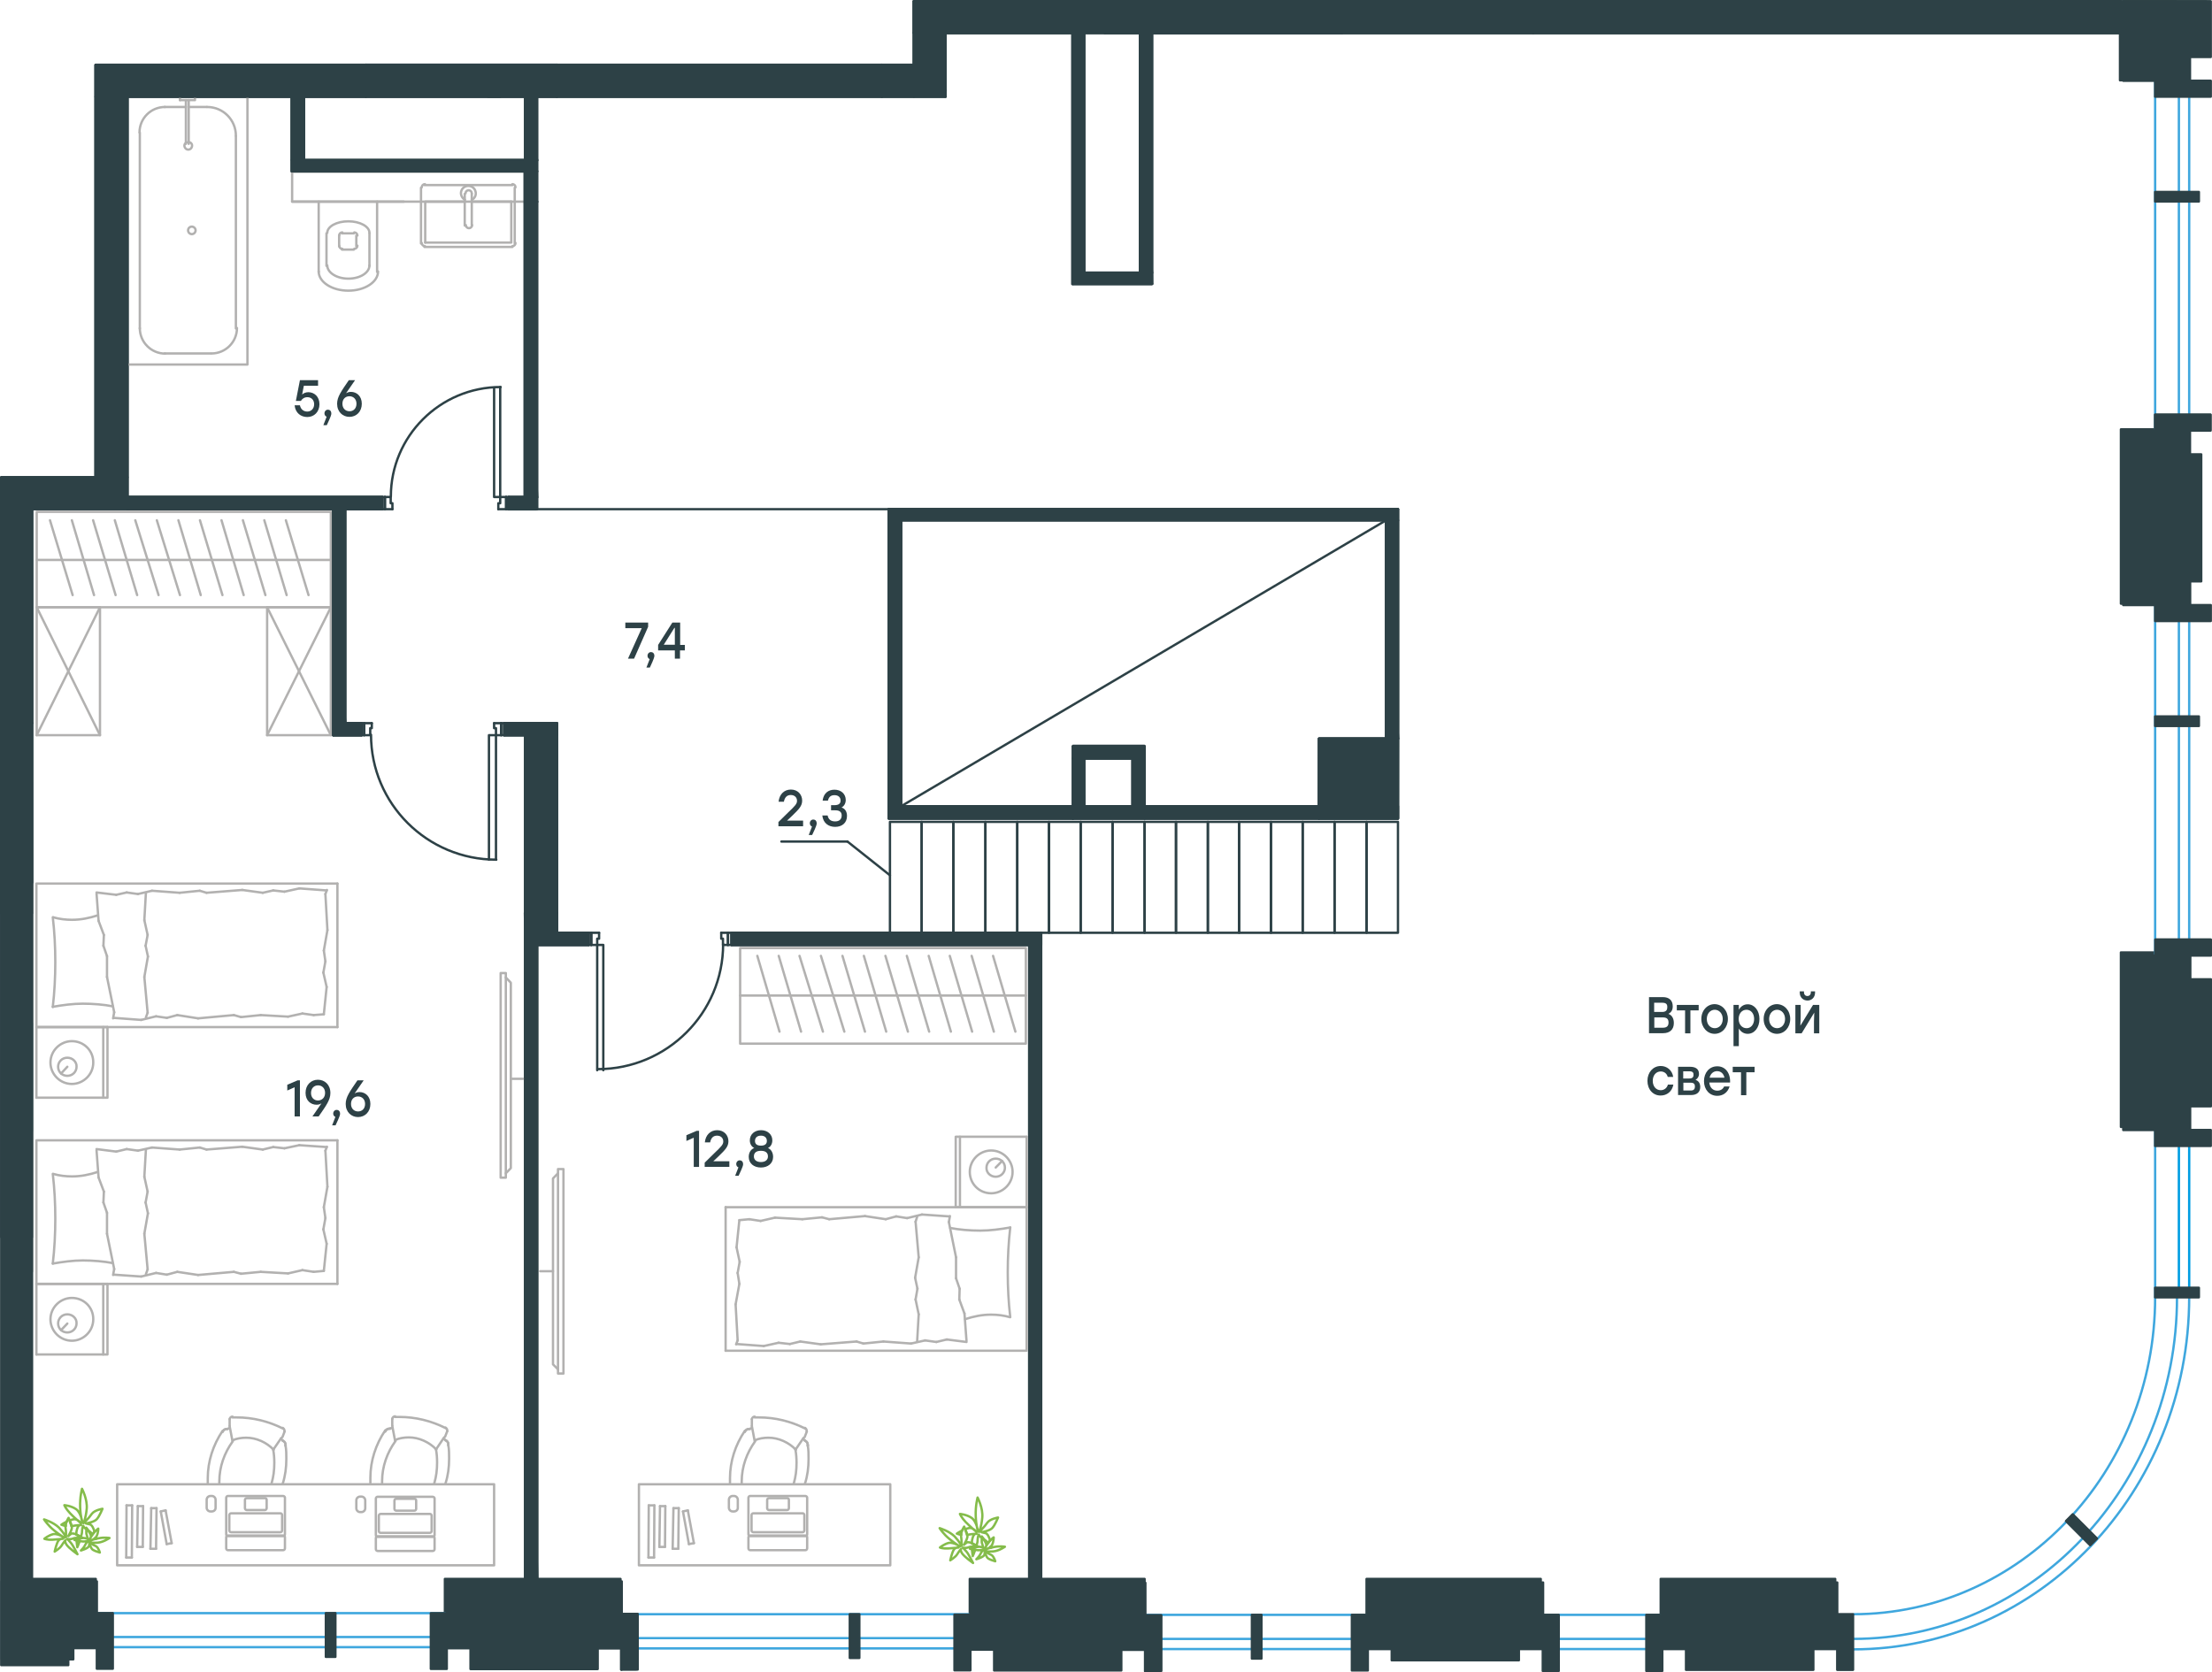 <?xml version="1.0" encoding="utf-8"?>
<!-- Generator: Adobe Illustrator 26.5.0, SVG Export Plug-In . SVG Version: 6.00 Build 0)  -->
<svg version="1.1" id="Слой_1" xmlns="http://www.w3.org/2000/svg" xmlns:xlink="http://www.w3.org/1999/xlink" x="0px" y="0px"
	 viewBox="0 0 1416 1070.7" style="enable-background:new 0 0 1416 1070.7;" xml:space="preserve">
<style type="text/css">
	.st0{fill:none;stroke:#2D4146;stroke-width:1.5;stroke-linecap:round;stroke-linejoin:round;stroke-miterlimit:10;}
	.st1{enable-background:new    ;}
	.st2{fill:#2D4146;}
	.st3{fill:none;stroke:#B2B1B0;stroke-width:1.5;stroke-linecap:round;stroke-linejoin:round;stroke-miterlimit:10;}
	.st4{fill:#2D4146;stroke:#2D4146;stroke-width:1.5;stroke-linecap:round;stroke-linejoin:round;stroke-miterlimit:10;}
	.st5{fill:none;stroke:#3FA7DE;stroke-width:1.5;stroke-linecap:round;stroke-linejoin:round;stroke-miterlimit:22.926;}
	.st6{fill:none;stroke:#2D4146;stroke-width:0.72;stroke-linecap:round;stroke-linejoin:round;stroke-miterlimit:22.926;}
	.st7{fill:none;stroke:#3FA7DE;stroke-width:1.5;stroke-miterlimit:22.926;}
	.st8{fill:none;stroke:#009DE2;stroke-width:1.5;stroke-miterlimit:22.926;}
	.st9{fill:none;stroke:#2D4146;stroke-width:0.72;stroke-linecap:round;stroke-linejoin:round;stroke-miterlimit:22.93;}
	.st10{fill:#2D4146;stroke:#2D4146;stroke-width:1.5;stroke-linecap:round;stroke-linejoin:round;stroke-miterlimit:10.002;}
	.st11{fill:none;stroke:#84BC4A;stroke-width:1.5;stroke-linecap:round;stroke-linejoin:round;stroke-miterlimit:22.926;}
	.st12{fill:none;stroke:#B2B1B0;stroke-width:1.5;stroke-linecap:round;stroke-linejoin:round;stroke-miterlimit:22.926;}
</style>
<path class="st0" d="M585,21l20.4,36.8H585V21z M605.3,21h-20.4l20.4,36.8V21z"/>
<path class="st0" d="M585,58l20.4,3.8H585V58z M605.3,58h-20.4l20.4,3.8V58z"/>
<polyline class="st0" points="605.3,61.9 605.3,21 585,21 585,41.5 "/>
<path class="st0" d="M564.5,41.5L585,52.4h-20.4L564.5,41.5L564.5,41.5z M585,41.5h-20.4L585,52.4V41.5z"/>
<path class="st0" d="M356.5,41.5l208.1,10.9H356.5V41.5z M564.5,41.5h-208l208.1,10.9L564.5,41.5L564.5,41.5z"/>
<path class="st0" d="M564.5,52.5L585,58h-20.4L564.5,52.5L564.5,52.5z M585,52.5h-20.4L585,58V52.5z"/>
<path class="st0" d="M356.5,52.5L564.7,58H356.5V52.5z M564.5,52.5h-208L564.7,58v-5.5H564.5z"/>
<path class="st0" d="M564.5,58l20.4,3.8h-20.4V58z M585,58h-20.4l20.4,3.8V58z"/>
<path class="st0" d="M356.5,58l208.1,3.8H356.5V58z M564.5,58h-208l208.1,3.8L564.5,58L564.5,58z"/>
<line class="st0" x1="564.5" y1="61.9" x2="605.3" y2="61.9"/>
<polyline class="st0" points="564.5,41.5 356.5,41.5 356.5,61.9 564.5,61.9 "/>
<line class="st0" x1="635.7" y1="0.8" x2="643.3" y2="0.8"/>
<line class="st0" x1="585" y1="0.8" x2="605.3" y2="0.8"/>
<path class="st0" d="M707.2,0.8l151.9,9.9H707.2V0.8z M859.2,0.8h-152l151.9,9.9L859.2,0.8L859.2,0.8z"/>
<path class="st0" d="M707.2,10.8l151.9,10.5H707.2V10.8z M859.2,10.8h-152l151.9,10.5L859.2,10.8L859.2,10.8z"/>
<polyline class="st0" points="707.2,21 859.2,21 859.2,0.8 707.2,0.8 707.2,21 "/>
<path class="st0" d="M981.4,0.8l376.1,20.4H981.4V0.8z M1357.7,0.8H981.6l376.1,20.4V0.8z"/>
<polyline class="st0" points="981.4,21 1357.7,21 1357.7,0.8 981.4,0.8 981.4,21 "/>
<path class="st0" d="M61.2,41.5l172.9,20.4H61.2V41.5z M234.2,41.5h-173l172.9,20.4V41.5H234.2z"/>
<path class="st0" d="M61.2,61.9l20.4,243.7H61.2V61.9z M81.6,61.9H61.2l20.4,243.7V61.9z"/>
<path class="st0" d="M0.8,305.6L81.6,326H0.8V305.6z M81.6,305.6H0.8L81.6,326V305.6z"/>
<path class="st0" d="M0.8,326l19.8,137H0.8V326z M20.5,326H0.8l19.8,137L20.5,326L20.5,326z"/>
<path class="st0" d="M336.2,61.9l7.8,40.7h-7.8V61.9z M343.8,61.9H336l7.8,40.7V61.9z"/>
<path class="st0" d="M187,61.9l7.8,40.7H187V61.9z M194.5,61.9h-7.8l7.8,40.7V61.9z"/>
<path class="st0" d="M187,102.5l157,7.1H187V102.5z M343.8,102.5h-157l157,7.1V102.5z"/>
<path class="st0" d="M336.2,109.8l7.8,19.3h-7.8V109.8z M343.8,109.8H336l7.8,19.3V109.8z"/>
<path class="st0" d="M336.2,129.1l7.8,189.3h-7.8V129.1z M343.8,129.1H336l7.8,189.3V129.1z"/>
<path class="st0" d="M325.7,318.2l18.1,7.8h-18.1V318.2z M343.8,318.2h-18.1l18.1,7.8V318.2z"/>
<polyline class="st0" points="81.6,61.9 234.2,61.9 234.2,41.5 61.2,41.5 61.2,305.6 0.8,305.6 0.8,463 20.5,463 20.5,326 "/>
<path class="st0" d="M0.8,584.5L20.5,792H0.8V584.5z M20.5,584.5H0.8L20.5,792V584.5z"/>
<line class="st0" x1="694" y1="21" x2="686.8" y2="21"/>
<line class="st0" x1="737.5" y1="21" x2="729.8" y2="21"/>
<line class="st0" x1="894.9" y1="516.2" x2="894.9" y2="524"/>
<line class="st0" x1="887.3" y1="472.9" x2="894.9" y2="472.9"/>
<path class="st0" d="M686.8,477.9l45.6,7.8h-45.6V477.9z M732.7,477.9h-45.6l45.6,7.8V477.9z"/>
<path class="st0" d="M725,485.5l7.8,30.9H725V485.5z M732.7,485.5h-7.8l7.8,30.9V485.5z"/>
<path class="st0" d="M686.8,485.5l7.1,30.9h-7.1V485.5z M694,485.5h-7l7.1,30.9L694,485.5L694,485.5z"/>
<path class="st0" d="M686.8,516.2l157.4,7.8H686.8V516.2z M844.3,516.2H686.8l157.4,7.8L844.3,516.2L844.3,516.2z"/>
<path class="st0" d="M569,326l326,7.1H569V326L569,326z M894.9,326h-326l326,7.1V326z"/>
<path class="st0" d="M887.3,333.1l7.8,139.7h-7.8V333.1z M894.9,333.1h-7.8l7.8,139.7V333.1z"/>
<path class="st0" d="M569,333.1l7.8,183.2H569V333.1z M576.8,333.1H569l7.8,183.2V333.1z"/>
<path class="st0" d="M569,516.2l118,7.8H569V516.2z M686.8,516.2H569l118,7.8v-7.8H686.8z"/>
<line class="st0" x1="686.8" y1="477.9" x2="686.8" y2="524"/>
<polyline class="st0" points="725,516.2 694,516.2 694,485.5 "/>
<line class="st0" x1="844.3" y1="524" x2="844.3" y2="516.2"/>
<path class="st0" d="M81.6,318.2l163.1,7.8H81.6V318.2z M244.8,318.2H81.6l163.1,7.8L244.8,318.2L244.8,318.2z"/>
<line class="st0" x1="81.6" y1="61.9" x2="81.6" y2="326"/>
<line class="st0" x1="320.2" y1="61.9" x2="312.5" y2="61.9"/>
<line class="st0" x1="336.2" y1="102.5" x2="194.5" y2="102.5"/>
<line class="st0" x1="187" y1="109.8" x2="336.2" y2="109.8"/>
<line class="st0" x1="194.5" y1="102.5" x2="194.5" y2="61.9"/>
<line class="st0" x1="187" y1="61.9" x2="187" y2="109.8"/>
<line class="st0" x1="356.5" y1="463" x2="356.5" y2="470.7"/>
<line class="st0" x1="343.8" y1="584.5" x2="336.2" y2="584.5"/>
<line class="st0" x1="694" y1="485.5" x2="725" y2="485.5"/>
<line class="st0" x1="732.7" y1="477.9" x2="686.8" y2="477.9"/>
<line class="st0" x1="725" y1="485.5" x2="725" y2="516.2"/>
<line class="st0" x1="732.7" y1="516.2" x2="732.7" y2="477.9"/>
<line class="st0" x1="585" y1="21" x2="585" y2="0.8"/>
<line class="st0" x1="234.2" y1="41.5" x2="356.5" y2="41.5"/>
<line class="st0" x1="564.5" y1="41.5" x2="585" y2="41.5"/>
<path class="st0" d="M343.8,584.5l12.6,12.6h-12.6V584.5z M356.5,584.5H344l12.6,12.6v-12.6H356.5z"/>
<path class="st0" d="M468.3,597.2l198.2,7.8H468.3V597.2z M666.5,597.2H468.3l198.2,7.8V597.2L666.5,597.2z"/>
<path class="st0" d="M343.8,597.2l33,7.8h-33V597.2z M376.8,597.2h-33l33,7.8V597.2z"/>
<path class="st0" d="M336.2,584.5l7.8,426.3h-7.8V584.5z M343.8,584.5H336l7.8,426.3V584.5z"/>
<path class="st0" d="M859.2,0.8l122.3,20.4H859.2V0.8z M981.4,0.8H859.1l122.3,20.4L981.4,0.8L981.4,0.8z"/>
<path class="st0" d="M585,0.8l122.3,20.4H585V0.8z M707.2,0.8H585l122.3,20.4L707.2,0.8L707.2,0.8z"/>
<path class="st0" d="M234.2,41.5l122.3,20.4H234.2V41.5z M356.5,41.5H234.2l122.3,20.4V41.5z"/>
<path class="st0" d="M336.2,463l20.4,121.6h-20.4V463z M356.5,463h-20.4l20.4,121.6V463z"/>
<path class="st0" d="M0.8,463l19.8,121.6H0.8V463z M20.5,463H0.8l19.8,121.6L20.5,463L20.5,463z"/>
<path class="st0" d="M213.4,326l7.8,137h-7.8V326z M221,326h-7.8l7.8,137V326z"/>
<path class="st0" d="M322.8,463l13.2,7.8h-13.2V463z M336.2,463H323l13.2,7.8V463z"/>
<path class="st0" d="M213.4,463l18.1,7.8h-18.1V463z M231.5,463h-18.1l18.1,7.8V463z"/>
<polyline class="st0" points="356.5,584.5 356.5,463 336.2,463 336.2,584.5 356.5,584.5 "/>
<polyline class="st0" points="0.8,584.5 0.8,463 20.5,463 20.5,584.5 0.8,584.5 "/>
<polyline class="st0" points="356.5,61.9 356.5,41.5 234.2,41.5 234.2,61.9 356.5,61.9 "/>
<polyline class="st0" points="707.2,21 707.2,0.8 585,0.8 585,21 707.2,21 "/>
<polyline class="st0" points="981.4,21 981.4,0.8 859.2,0.8 859.2,21 981.4,21 "/>
<path class="st0" d="M844.3,472.9l50.6,51.2h-50.6V472.9z M894.9,472.9h-50.6l50.6,51.2V472.9z"/>
<polyline class="st0" points="844.3,524 894.9,524 894.9,472.9 844.3,472.9 844.3,524 "/>
<g class="st1">
	<path class="st2" d="M1071.5,655c0,4.1-2.5,6.5-6.9,6.5h-9v-23.1h8.9c4,0,6.3,2.1,6.3,5.9c0,2.3-0.9,3.9-2.8,4.8
		C1070.4,650,1071.5,652.2,1071.5,655z M1064,642h-5.1v5.9h5.1c2.4,0,3.3-1.1,3.3-3C1067.4,642.9,1066.5,642,1064,642z
		 M1068.1,654.7c0-2.1-0.9-3.3-3.6-3.3h-5.5v6.6h5.5C1067.2,658,1068.1,656.7,1068.1,654.7z"/>
	<path class="st2" d="M1087.4,646.9h-5.3v14.7h-3.4v-14.7h-5.3v-3.5h8.7h5.3V646.9z"/>
	<path class="st2" d="M1106.1,652.4c0,5.4-3.7,9.5-8.5,9.5c-4.7,0-8.5-4.1-8.5-9.5c0-5.5,3.8-9.5,8.5-9.5
		C1102.4,643,1106.1,647,1106.1,652.4z M1092.6,652.4c0,3.5,2.2,5.9,5.1,5.9c2.9,0,5.1-2.4,5.1-5.9c0-3.5-2.3-5.9-5.1-5.9
		C1094.9,646.5,1092.6,648.9,1092.6,652.4z"/>
	<path class="st2" d="M1126.3,652.4c0,5.5-3.2,9.5-7.5,9.5c-2.6,0-4.5-1.4-5.7-3.4v11.3h-3.4v-26.4h3.4v3.1c1.2-2.1,3.1-3.5,5.7-3.5
		C1123,643,1126.3,646.9,1126.3,652.4z M1122.9,652.4c0-3.5-2-5.9-4.9-5.9c-2.9,0-5,2.4-5,5.9c0,3.5,2.2,5.9,5,5.9
		C1120.8,658.4,1122.9,655.9,1122.9,652.4z"/>
	<path class="st2" d="M1146,652.4c0,5.4-3.7,9.5-8.5,9.5c-4.7,0-8.5-4.1-8.5-9.5c0-5.5,3.8-9.5,8.5-9.5
		C1142.3,643,1146,647,1146,652.4z M1132.5,652.4c0,3.5,2.2,5.9,5.1,5.9c2.9,0,5.1-2.4,5.1-5.9c0-3.5-2.3-5.9-5.1-5.9
		C1134.8,646.5,1132.5,648.9,1132.5,652.4z"/>
	<path class="st2" d="M1164.6,643.4v18.2h-3.4v-7.6l0.2-5.7l-8.1,13.3h-4v-18.2h3.4v7.6l-0.2,5.7l8.1-13.3H1164.6z M1152.1,635.5
		v-0.8h2.7v0.6c0,1.5,0.9,2.4,2.2,2.4c1.3,0,2.2-0.9,2.2-2.4v-0.6h2.7v0.8c0,3.2-2.3,5.1-4.8,5.1
		C1154.4,640.6,1152.1,638.7,1152.1,635.5z"/>
</g>
<g class="st1">
	<path class="st2" d="M1054.6,692c0-5.4,3.6-9.5,8.5-9.5c3.9,0,7.3,2.6,8,7h-3.5c-0.6-2.3-2.4-3.5-4.5-3.5c-3,0-5.1,2.5-5.1,6
		c0,3.5,2.1,6,5.1,6c2.1,0,4-1.3,4.6-3.6h3.5c-0.8,4.5-4.2,7-8.1,7C1058.2,701.5,1054.6,697.5,1054.6,692z"/>
	<path class="st2" d="M1088.4,695.9c0,3.4-2.2,5.2-5.9,5.2h-8.3V683h7.6c3.5,0,5.8,1.3,5.8,4.6c0,1.8-0.9,2.9-2.2,3.8
		C1087.4,692,1088.4,693.7,1088.4,695.9z M1081.5,685.9h-4v4.6h3.9c2,0,2.7-0.9,2.7-2.2C1084.2,686.8,1083.6,685.9,1081.5,685.9z
		 M1085,695.6c0-1.5-0.7-2.4-2.7-2.4h-4.7v5h4.8C1084.4,698.2,1085,697.1,1085,695.6z"/>
	<path class="st2" d="M1107.5,693.1h-13.3c0.3,3.3,2.4,5.2,5.1,5.2c2,0,3.6-0.9,4.4-2.7h3.5c-1.3,4.1-4.4,6-7.9,6
		c-5,0-8.5-4-8.5-9.4c0-5.5,3.5-9.5,8.4-9.5C1104.5,682.6,1107.8,687.1,1107.5,693.1z M1094.4,690h9.5c-0.5-2.5-2.2-4.2-4.7-4.2
		C1096.7,685.8,1094.9,687.6,1094.4,690z"/>
	<path class="st2" d="M1123.2,686.5h-5.3v14.7h-3.4v-14.7h-5.3V683h8.7h5.3V686.5z"/>
</g>
<line class="st0" x1="732.7" y1="524" x2="686.8" y2="524"/>
<line class="st0" x1="732.7" y1="524" x2="844.3" y2="524"/>
<line class="st0" x1="732.7" y1="516.2" x2="844.3" y2="516.2"/>
<line class="st0" x1="343.8" y1="1010.9" x2="343.8" y2="584.5"/>
<line class="st0" x1="336.2" y1="584.5" x2="336.2" y2="1010.9"/>
<polyline class="st0" points="322.8,463 322.8,470.7 336.2,470.7 "/>
<polyline class="st0" points="213.4,470.7 231.5,470.7 231.5,463 221,463 "/>
<polyline class="st0" points="231.5,470.7 233.1,470.7 233.1,463 238,463 "/>
<polyline class="st0" points="322.8,470.7 320.8,470.7 320.8,463 316.3,463 "/>
<line class="st0" x1="233.1" y1="470.7" x2="233.1" y2="463"/>
<line class="st0" x1="320.8" y1="470.7" x2="320.8" y2="463"/>
<polyline class="st0" points="317.5,550.4 317.5,470.7 313,470.7 313,550.4 "/>
<line class="st0" x1="231.5" y1="463" x2="233.1" y2="463"/>
<polyline class="st0" points="238,463 238,466.2 237,466.2 237,470.7 233.1,470.7 "/>
<path class="st0" d="M237.5,470.4c0,44.2,35.9,80,80.2,80"/>
<line class="st0" x1="322.8" y1="463" x2="320.8" y2="463"/>
<polyline class="st0" points="316.3,463 316.3,466.2 317.5,466.2 317.5,470.7 320.8,470.7 "/>
<line class="st0" x1="81.6" y1="326" x2="244.8" y2="326"/>
<polyline class="st0" points="336.2,318.2 325.7,318.2 325.7,326 "/>
<polyline class="st0" points="244.8,326 244.8,318.2 81.6,318.2 "/>
<line class="st0" x1="336.2" y1="61.9" x2="336.2" y2="102.5"/>
<polyline class="st0" points="244.8,318.2 246.4,318.2 246.4,326 251.2,326 "/>
<polyline class="st0" points="325.7,318.2 324,318.2 324,326 319,326 "/>
<line class="st0" x1="246.4" y1="318.2" x2="246.4" y2="326"/>
<line class="st0" x1="324" y1="318.2" x2="324" y2="326"/>
<polyline class="st0" points="320.2,247.8 320.2,318.2 316.3,318.2 316.3,248.3 "/>
<line class="st0" x1="244.8" y1="326" x2="246.4" y2="326"/>
<polyline class="st0" points="251.2,326 251.2,322.2 250.1,322.2 250.1,318.2 246.4,318.2 "/>
<path class="st0" d="M320.5,247.8c-38.8,0-70.3,31.5-70.3,70.1"/>
<line class="st0" x1="325.7" y1="326" x2="324" y2="326"/>
<polyline class="st0" points="319,326 319,322.2 320.2,322.2 320.2,318.2 324,318.2 "/>
<line class="st0" x1="500.2" y1="538.8" x2="542.5" y2="538.8"/>
<line class="st0" x1="542.5" y1="538.8" x2="569.7" y2="560.4"/>
<line class="st0" x1="322.8" y1="463" x2="336.2" y2="463"/>
<line class="st0" x1="325.7" y1="326" x2="343.8" y2="326"/>
<line class="st0" x1="336.2" y1="318.2" x2="336.2" y2="109.8"/>
<polyline class="st0" points="874.8,597.2 874.8,526.2 894.9,526.2 894.9,597.2 874.8,597.2 "/>
<polyline class="st0" points="854.3,597.2 854.3,526.2 874.8,526.2 874.8,597.2 854.3,597.2 "/>
<polyline class="st0" points="833.9,597.2 833.9,526.2 854.3,526.2 854.3,597.2 833.9,597.2 "/>
<polyline class="st0" points="813.6,597.2 813.6,526.2 833.9,526.2 833.9,597.2 813.6,597.2 "/>
<polyline class="st0" points="793.2,597.2 793.2,526.2 813.6,526.2 813.6,597.2 793.2,597.2 "/>
<polyline class="st0" points="773.2,597.2 773.2,526.2 793.2,526.2 793.2,597.2 773.2,597.2 "/>
<polyline class="st0" points="752.8,597.2 752.8,526.2 773.2,526.2 773.2,597.2 752.8,597.2 "/>
<polyline class="st0" points="732.7,597.2 732.7,526.2 752.8,526.2 752.8,597.2 732.7,597.2 "/>
<polyline class="st0" points="712.2,597.2 712.2,526.2 732.7,526.2 732.7,597.2 712.2,597.2 "/>
<polyline class="st0" points="691.8,597.2 691.8,526.2 712.2,526.2 712.2,597.2 691.8,597.2 "/>
<polyline class="st0" points="671.5,597.2 671.5,526.2 691.8,526.2 691.8,597.2 671.5,597.2 "/>
<polyline class="st0" points="651.2,597.2 651.2,526.2 671.5,526.2 671.5,597.2 651.2,597.2 "/>
<polyline class="st0" points="630.8,597.2 630.8,526.2 651.2,526.2 651.2,597.2 630.8,597.2 "/>
<polyline class="st0" points="610.3,597.2 610.3,526.2 630.8,526.2 630.8,597.2 610.3,597.2 "/>
<polyline class="st0" points="590,597.2 590,526.2 610.3,526.2 610.3,597.2 590,597.2 "/>
<polyline class="st0" points="569.7,597.2 569.7,526.2 590,526.2 590,597.2 569.7,597.2 "/>
<polyline class="st0" points="666.5,597.2 468.3,597.2 468.3,605 658.8,605 "/>
<polyline class="st0" points="343.8,605 376.8,605 376.8,597.2 356.5,597.2 "/>
<polyline class="st0" points="468.3,605 466,605 466,597.2 461.7,597.2 "/>
<polyline class="st0" points="376.8,605 378.5,605 378.5,597.2 383.5,597.2 "/>
<line class="st0" x1="466" y1="605" x2="466" y2="597.2"/>
<line class="st0" x1="378.5" y1="605" x2="378.5" y2="597.2"/>
<polyline class="st0" points="382.3,685.2 382.3,605 386.2,605 386.2,685.2 "/>
<line class="st0" x1="468.3" y1="597.2" x2="466" y2="597.2"/>
<polyline class="st0" points="461.7,597.2 461.7,601 462.8,601 462.8,605 466,605 "/>
<path class="st0" d="M382.7,684.5c44.3,0,80.2-35.9,80.2-80"/>
<line class="st0" x1="376.8" y1="597.2" x2="378.5" y2="597.2"/>
<polyline class="st0" points="383.5,597.2 383.5,601 382.3,601 382.3,605 378.5,605 "/>
<line class="st0" x1="356.5" y1="597.2" x2="356.5" y2="584.5"/>
<path class="st0" d="M729.8,21l7.8,153.6h-7.8V21z M737.5,21h-7.8l7.8,153.6V21z"/>
<path class="st0" d="M686.8,21l7.1,153.6h-7.1V21z M694,21h-7l7.1,153.6L694,21L694,21z"/>
<path class="st0" d="M686.8,174.6l50.6,7.1h-50.6V174.6z M737.5,174.6H687l50.6,7.1L737.5,174.6L737.5,174.6z"/>
<line class="st0" x1="686.8" y1="21" x2="686.8" y2="181.8"/>
<polyline class="st0" points="729.8,174.6 694,174.6 694,21 "/>
<line class="st0" x1="737.5" y1="181.8" x2="737.5" y2="21"/>
<line class="st0" x1="729.8" y1="21" x2="729.8" y2="174.6"/>
<polyline class="st0" points="737.5,181.8 729.8,181.8 686.8,181.8 "/>
<line class="st0" x1="576.8" y1="333.1" x2="887.3" y2="333.1"/>
<line class="st0" x1="569" y1="326" x2="894.9" y2="326"/>
<line class="st0" x1="894.9" y1="472.9" x2="894.9" y2="326"/>
<line class="st0" x1="887.3" y1="472.9" x2="887.3" y2="333.1"/>
<line class="st0" x1="686.8" y1="524" x2="569" y2="524"/>
<line class="st0" x1="686.8" y1="516.2" x2="576.8" y2="516.2"/>
<polyline class="st0" points="343.8,61.9 343.8,326 569,326 "/>
<line class="st0" x1="221" y1="463" x2="221" y2="326"/>
<line class="st0" x1="213.4" y1="470.7" x2="213.4" y2="326"/>
<line class="st0" x1="576.8" y1="516.2" x2="887.3" y2="333.1"/>
<line class="st0" x1="576.8" y1="333.1" x2="576.8" y2="516.2"/>
<line class="st0" x1="569" y1="524" x2="569" y2="326"/>
<path class="st3" d="M226.8,159.3c1.1,0,2-0.9,2-2"/>
<path class="st3" d="M217.1,157.3c0,1.1,0.9,2,2,2"/>
<path class="st3" d="M228.8,150.8c0-1.1-0.9-2-2-2"/>
<path class="st3" d="M219.1,148.8c-1.1,0-2,0.9-2,2"/>
<line class="st3" x1="228.1" y1="150.9" x2="228.1" y2="157.6"/>
<line class="st3" x1="226.5" y1="159.8" x2="218.9" y2="159.8"/>
<line class="st3" x1="217.1" y1="157.6" x2="217.1" y2="150.9"/>
<line class="st3" x1="218.9" y1="149.4" x2="226.5" y2="149.4"/>
<path class="st3" d="M236.5,149.1c0-4.1-6.1-7.4-13.5-7.4c-7.5,0-13.5,3.3-13.5,7.4"/>
<line class="st3" x1="236.5" y1="170.2" x2="236.5" y2="149.4"/>
<path class="st3" d="M209.5,169.9c0,4.7,6.1,8.5,13.5,8.5c7.5,0,13.5-3.8,13.5-8.5"/>
<line class="st3" x1="209" y1="170.2" x2="209" y2="149.4"/>
<path class="st3" d="M204,173.8c0,6.8,8.5,12.3,19,12.3s19-5.5,19-12.3"/>
<line class="st3" x1="241.4" y1="174.1" x2="241.4" y2="129.1"/>
<line class="st3" x1="204" y1="174.1" x2="204" y2="129.1"/>
<line class="st3" x1="258.5" y1="129.1" x2="187" y2="129.1"/>
<polyline class="st3" points="211.8,327.7 211.8,388.8 23.5,388.8 23.5,327.7 211.8,327.7 "/>
<line class="st3" x1="23.5" y1="358.5" x2="211.8" y2="358.5"/>
<line class="st3" x1="156" y1="381" x2="141.8" y2="333.1"/>
<line class="st3" x1="142.4" y1="381" x2="128" y2="333.1"/>
<line class="st3" x1="128.5" y1="381" x2="114.2" y2="333.1"/>
<line class="st3" x1="115.2" y1="381" x2="100.4" y2="333.1"/>
<line class="st3" x1="101.5" y1="381" x2="86.6" y2="333.1"/>
<line class="st3" x1="87.8" y1="381" x2="73.5" y2="333.1"/>
<line class="st3" x1="74" y1="381" x2="59.6" y2="333.1"/>
<line class="st3" x1="60.2" y1="381" x2="46" y2="333.1"/>
<line class="st3" x1="46.5" y1="381" x2="32" y2="333.1"/>
<line class="st3" x1="334.8" y1="690.7" x2="327" y2="690.7"/>
<polyline class="st3" points="323.8,751.2 327,747.9 327,629.2 323.8,625.8 "/>
<polyline class="st3" points="323.8,754 320.5,754 320.5,623 323.8,623 323.8,754 "/>
<line class="st3" x1="132.4" y1="68.5" x2="120.8" y2="68.5"/>
<path class="st3" d="M119.5,91.1c-1.1,0.5-1.7,1.7-1.4,2.7c0.3,1.1,1.2,2,2.4,2c1.2,0,2.1-0.8,2.4-2c0.3-1.1-0.3-2.3-1.4-2.7"/>
<line class="st3" x1="120.8" y1="64.1" x2="120.8" y2="92.1"/>
<line class="st3" x1="119" y1="64.1" x2="119" y2="92.1"/>
<line class="st3" x1="115.2" y1="64.1" x2="115.2" y2="61.9"/>
<polyline class="st3" points="115.2,64.1 124.8,64.1 124.8,61.9 "/>
<path class="st3" d="M122.8,145.1c-1.4,0-2.4,1.1-2.4,2.4s1.1,2.4,2.4,2.4s2.4-1.1,2.4-2.4S124.1,145.1,122.8,145.1"/>
<path class="st3" d="M151,86.9c0-10.2-8.2-18.4-18.4-18.4"/>
<path class="st3" d="M105.6,68.5c-9,0-16.3,7.3-16.3,16.3"/>
<path class="st3" d="M135.4,226.3c9,0,16.3-7.3,16.3-16.3"/>
<path class="st3" d="M89.5,210.1c0,9,7.3,16.3,16.3,16.3"/>
<line class="st3" x1="105.4" y1="68.5" x2="119" y2="68.5"/>
<line class="st3" x1="151" y1="87.2" x2="151" y2="210.3"/>
<line class="st3" x1="135" y1="226.3" x2="105.4" y2="226.3"/>
<line class="st3" x1="89.5" y1="210.3" x2="89.5" y2="84.9"/>
<polyline class="st3" points="158.4,61.9 158.4,233.4 81.6,233.4 "/>
<line class="st3" x1="302" y1="129.1" x2="327.3" y2="129.1"/>
<polyline class="st3" points="297.5,129.1 272.2,129.1 272.2,155.3 "/>
<polyline class="st3" points="272.2,155.3 327.3,155.3 327.3,129.1 "/>
<path class="st3" d="M328,157.6c1.1,0,2-0.9,2-2"/>
<path class="st3" d="M270,155.6c0,1.1,0.9,2,2,2"/>
<path class="st3" d="M330,119.9c0-1.1-0.9-2-2-2"/>
<path class="st3" d="M272,117.9c-1.1,0-2,0.9-2,2"/>
<path class="st3" d="M298.2,144.1c0,1.1,0.9,2,2,2s2-0.9,2-2"/>
<line class="st3" x1="302" y1="124.1" x2="302" y2="144.4"/>
<path class="st3" d="M302,123.8c0-1.1-0.9-2-2-2s-2,0.9-2,2"/>
<line class="st3" x1="297.5" y1="124.1" x2="297.5" y2="144.4"/>
<path class="st3" d="M302,127.9c2-0.9,3-3.2,2.4-5.3c-0.5-2.1-2.4-3.6-4.6-3.6s-4.1,1.5-4.6,3.6s0.6,4.3,2.4,5.3"/>
<line class="st3" x1="329.5" y1="120.2" x2="329.5" y2="155.9"/>
<line class="st3" x1="328" y1="158.1" x2="271.7" y2="158.1"/>
<line class="st3" x1="269.5" y1="155.9" x2="269.5" y2="120.2"/>
<polyline class="st3" points="336.2,129.1 187,129.1 187,109.8 336.2,109.8 336.2,129.1 "/>
<line class="st3" x1="20.5" y1="565.9" x2="20.5" y2="654.4"/>
<polyline class="st3" points="656.7,607 656.7,668.2 473.8,668.2 473.8,607 656.7,607 "/>
<line class="st3" x1="473.8" y1="637.4" x2="656.7" y2="637.4"/>
<line class="st3" x1="650" y1="660.5" x2="635.7" y2="612"/>
<line class="st3" x1="636.2" y1="660.5" x2="622" y2="612"/>
<line class="st3" x1="622.3" y1="660.5" x2="608" y2="612"/>
<line class="st3" x1="608.7" y1="660.5" x2="594.5" y2="612"/>
<line class="st3" x1="594.8" y1="660.5" x2="580.5" y2="612"/>
<line class="st3" x1="581.2" y1="660.5" x2="566.8" y2="612"/>
<line class="st3" x1="567.3" y1="660.5" x2="553" y2="612"/>
<line class="st3" x1="553.7" y1="660.5" x2="539.3" y2="612"/>
<line class="st3" x1="540.5" y1="660.5" x2="525.5" y2="612"/>
<line class="st3" x1="526.8" y1="660.5" x2="511.8" y2="612"/>
<line class="st3" x1="345.8" y1="813.9" x2="354" y2="813.9"/>
<polyline class="st3" points="357.2,876.7 354,873.5 354,754.5 357.2,751.2 "/>
<polyline class="st3" points="357.2,879.4 360.7,879.4 360.7,748.5 357.2,748.5 357.2,879.4 "/>
<line class="st3" x1="20.5" y1="724.9" x2="20.5" y2="814"/>
<line class="st3" x1="169.9" y1="381" x2="155.5" y2="333.1"/>
<line class="st3" x1="183.5" y1="381" x2="169.2" y2="333.1"/>
<line class="st3" x1="197.5" y1="381" x2="183" y2="333.1"/>
<polyline class="st3" points="211.8,470.7 171,470.7 171,388.8 211.8,388.8 211.8,470.7 "/>
<line class="st3" x1="171" y1="470.7" x2="211.8" y2="388.8"/>
<line class="st3" x1="211.8" y1="470.7" x2="171" y2="388.8"/>
<polyline class="st3" points="64,470.7 23.5,470.7 23.5,388.8 64,388.8 64,470.7 "/>
<line class="st3" x1="23.5" y1="470.7" x2="64" y2="388.8"/>
<line class="st3" x1="64" y1="470.7" x2="23.5" y2="388.8"/>
<line class="st3" x1="271.7" y1="118.5" x2="328" y2="118.5"/>
<line class="st3" x1="512.8" y1="660.5" x2="498.5" y2="612"/>
<line class="st3" x1="499" y1="660.5" x2="484.8" y2="612"/>
<g class="st1">
	<path class="st2" d="M447.5,724v23.1h-3.4v-18.7l-4.7,2.1v-3.7l6.6-2.8H447.5z"/>
	<path class="st2" d="M466.9,743.5v3.6h-15.8v-2.7l6-5.9c4.7-4.5,5.9-5.7,5.9-7.7c0-2-1.4-3.7-4-3.7c-2.5,0-3.9,1.6-4.4,4.3h-3.4
		c0.5-4.8,3.6-7.8,7.9-7.8c4.4,0,7.2,3.2,7.2,7.1c0,3.5-2.2,5.6-6.4,9.7l-3.3,3.1l-0.1,0H466.9z"/>
	<path class="st2" d="M472.8,752.8h-2.2l2.1-5.4c-0.8-0.3-1.4-1.1-1.4-2.1c0-1.4,1-2.4,2.2-2.4c0.9,0,2.2,0.5,2.2,2.5
		C475.7,746,475.6,746.9,472.8,752.8z"/>
	<path class="st2" d="M494.9,740.7c0,4.2-3.4,6.8-7.8,6.8c-4.5,0-7.8-2.6-7.8-6.8c0-2.6,1.2-4.8,3.5-5.7c-1.8-0.9-2.8-2.7-2.8-4.9
		c0-3.9,3.1-6.5,7.2-6.5c4,0,7.2,2.6,7.2,6.5c0,2.2-1,4.1-2.8,4.9C493.7,735.9,494.9,738.1,494.9,740.7z M491.6,740.4
		c0-2.4-1.6-3.6-4.5-3.6c-2.9,0-4.5,1.2-4.5,3.6c0,2.3,1.8,3.6,4.5,3.6C489.8,744,491.6,742.7,491.6,740.4z M483.3,730.5
		c0,1.7,1,3,3.8,3c2.8,0,3.8-1.3,3.8-3c0-2.1-1.4-3.4-3.8-3.4C484.7,727.1,483.3,728.4,483.3,730.5z"/>
</g>
<g class="st1">
	<path class="st2" d="M204.5,258.8c0,4.9-3.4,8.2-7.8,8.2c-4,0-7.6-2.5-8.1-7.5h3.4c0.5,2.6,2.4,4,4.7,4c2.6,0,4.4-2,4.4-4.7
		c0-2.7-1.8-4.5-4.3-4.5c-2.1,0-3.4,1.1-4.2,2.4h-3.2l2.6-13.3h11.6v3.6h-9.1l-1.1,5.6c1-0.9,2.3-1.5,4.1-1.5
		C201.3,251.2,204.5,254,204.5,258.8z"/>
	<path class="st2" d="M209.2,272.2H207l2.1-5.4c-0.8-0.3-1.4-1.1-1.4-2.1c0-1.4,1-2.4,2.2-2.4c0.9,0,2.2,0.5,2.2,2.5
		C212.1,265.4,212,266.3,209.2,272.2z"/>
	<path class="st2" d="M231.6,258.5c0,5.1-3.5,8.4-7.9,8.4c-4.3,0-7.9-3.2-7.9-8.4c0-4.4,2.6-7.9,7.5-15.1h4l-5.8,8.4
		c1-0.6,1.9-0.9,3.2-0.9C228.2,250.9,231.6,253.5,231.6,258.5z M228.2,258.5c0-3-2-4.8-4.5-4.8c-2.6,0-4.5,1.8-4.5,4.8
		c0,3,2,4.8,4.5,4.8C226.2,263.4,228.2,261.5,228.2,258.5z"/>
</g>
<g class="st1">
	<path class="st2" d="M514.1,525.4v3.6h-15.8v-2.7l6-5.9c4.7-4.5,5.9-5.7,5.9-7.7c0-2-1.4-3.7-4-3.7c-2.5,0-3.9,1.6-4.4,4.3h-3.4
		c0.5-4.8,3.6-7.8,7.9-7.8c4.4,0,7.2,3.2,7.2,7.1c0,3.5-2.2,5.6-6.4,9.7l-3.3,3.1l-0.1,0H514.1z"/>
	<path class="st2" d="M519.9,534.6h-2.2l2.1-5.4c-0.8-0.3-1.4-1.1-1.4-2.1c0-1.4,1-2.4,2.2-2.4c0.9,0,2.2,0.5,2.2,2.5
		C522.8,527.8,522.7,528.8,519.9,534.6z"/>
	<path class="st2" d="M542.2,522.4c0,4.4-3.1,7-7.6,7c-4.2,0-7.7-2.4-8.2-7.3h3.4c0.5,2.7,2.3,3.8,4.8,3.8c2.8,0,4.2-1.5,4.2-3.8
		c0-1.9-1-3.3-4-3.3h-2.8v-3.3h2.2c2.5,0,3.9-0.9,3.9-2.9c0-2.1-1.4-3.5-3.9-3.5c-2.1,0-3.6,0.9-4.2,3.5h-3.4c0.6-4.8,3.7-7,7.6-7
		c4.2,0,7.2,2.7,7.2,6.6c0,2.1-1,3.9-2.7,4.8C541,517.7,542.2,519.7,542.2,522.4z"/>
</g>
<g class="st1">
	<path class="st2" d="M192,691.7v23.1h-3.4v-18.7l-4.7,2.1v-3.7l6.6-2.8H192z"/>
	<path class="st2" d="M211.5,699.8c0,4.4-2.6,7.9-7.5,15h-4l5.8-8.4c-1,0.6-1.9,0.9-3.2,0.9c-3.6,0-7-2.6-7-7.6
		c0-5.1,3.5-8.4,7.9-8.4C207.9,691.3,211.5,694.5,211.5,699.8z M208.1,699.7c0-3-2-4.8-4.5-4.8c-2.6,0-4.5,1.9-4.5,4.9
		c0,3,2,4.8,4.5,4.8C206.2,704.5,208.1,702.7,208.1,699.7z"/>
	<path class="st2" d="M214.8,720.5h-2.2l2.1-5.4c-0.8-0.3-1.4-1.1-1.4-2.1c0-1.4,1-2.4,2.2-2.4c0.9,0,2.2,0.5,2.2,2.5
		C217.7,713.7,217.6,714.6,214.8,720.5z"/>
	<path class="st2" d="M237.1,706.8c0,5.1-3.5,8.4-7.9,8.4c-4.3,0-7.9-3.2-7.9-8.4c0-4.4,2.6-7.9,7.5-15.1h4l-5.8,8.4
		c1-0.6,1.9-0.9,3.2-0.9C233.7,699.2,237.1,701.8,237.1,706.8z M233.7,706.8c0-3-2-4.8-4.5-4.8c-2.6,0-4.5,1.8-4.5,4.8
		s2,4.8,4.5,4.8C231.8,711.6,233.7,709.8,233.7,706.8z"/>
</g>
<g class="st1">
	<path class="st2" d="M414.9,398.6v2.7l-9,20.4H402l8.8-19.5h-10.5v-3.6H414.9z"/>
	<path class="st2" d="M416,427.4h-2.2l2.1-5.4c-0.8-0.3-1.4-1.1-1.4-2.1c0-1.4,1-2.4,2.2-2.4c0.9,0,2.2,0.5,2.2,2.5
		C418.8,420.6,418.8,421.5,416,427.4z"/>
	<path class="st2" d="M438.3,416.4h-3v5.3H432v-5.3l-10.7,0v-3.5l9.1-14.3h5v14.3h3V416.4z M432,412.9V402h-0.3l-6.8,10.8H432z"/>
</g>
<polygon class="st4" points="1399.4,625.4 1399.4,609.8 1393.3,609.8 1387.9,609.8 1378.1,609.8 1357.7,609.8 1357.7,706.7 
	1357.7,721.5 1378.1,721.5 1387.9,721.5 1393.3,721.5 1399.4,721.5 1399.4,706.7 1399.4,704 1412.8,704 1412.8,628 1399.4,628 "/>
<polygon class="st4" points="1398.2,274.9 1393.3,274.9 1387.9,274.9 1378.1,274.9 1357.7,274.9 1357.7,290.2 1357.7,386.5 
	1378.1,386.5 1387.9,386.5 1393.3,386.5 1398.2,386.5 1398.2,371.6 1398.2,368.9 1405.6,368.9 1405.6,293 1398.2,293 1398.2,290.2 
	"/>
<path class="st4" d="M1393.3,0.8h-5.5h-9.9h-20.4H981.4H859.1H707.2H585v20.4v20.4h-20.4h-208H234.2h-173V62v243.7H0.8V326v137
	v121.6V792v218.9v20.4v10.5v5v6.1v13.2h42.9v-13.2h17.6v-6.1v-5v-10.5v-20.4H20.5V792V584.5V463V326h61.1h131.6v137v7.8h18.1V463
	h-10.5V326h23.7v-7.8h-163v-12.6V61.9h105.1v40.7v7.1h149.2V129v189.3h-10.5v7.8h18.1v-7.8V129.1v-19.3v-7.1V61.9H356h208.1h20.4
	h20.4v-3.8V21.2h81.5v153.6v7.1H737v-7.1V21.2h121.7H981h376.1v12.6v17.6h20.4h9.9h5.5h6.1V33.9h13.2v-33h-18.9L1393.3,0.8
	L1393.3,0.8z M336.2,102.5H194.6V61.9h39.7h101.9V102.5C336.2,102.6,336.2,102.6,336.2,102.5z M729.8,174.6H694V21h13.2h22.5
	L729.8,174.6L729.8,174.6z"/>
<polygon class="st4" points="874.8,1031.2 874.8,1041.8 874.8,1046.6 874.8,1051.6 892.2,1051.6 892.2,1058.8 968.8,1058.8 
	968.8,1051.6 986.3,1051.6 986.3,1046.6 986.3,1041.8 986.3,1031.2 986.3,1010.9 874.8,1010.9 "/>
<polygon class="st4" points="1063.1,1031.2 1063.1,1041.8 1063.1,1046.6 1063.1,1052.6 1080.7,1052.6 1080.7,1065.9 1156.6,1065.9 
	1156.6,1052.6 1174.8,1052.6 1174.8,1046.6 1174.8,1041.8 1174.2,1031.2 1174.8,1031.2 1174.8,1010.9 1063.1,1010.9 "/>
<polygon class="st4" points="666.5,605 666.5,597.2 468.3,597.2 468.3,605 658.8,605 658.8,1010.9 620.8,1010.9 620.8,1031.2 
	620.8,1041.8 620.8,1046.6 620.8,1052.6 638.3,1052.6 638.3,1065.9 714.5,1065.9 714.5,1052.6 732.7,1052.6 732.7,1046.6 
	732.7,1041.8 732.7,1031.2 732.7,1010.9 666.5,1010.9 "/>
<polygon class="st4" points="343.8,605 376.8,605 376.8,597.2 356.5,597.2 356.5,584.5 356.5,463 336.2,463 322.8,463 322.8,470.7 
	336.2,470.7 336.2,584.5 336.2,1010.9 284.8,1010.9 284.8,1031.2 284.8,1041.8 284.8,1046.6 284.8,1051.6 303.2,1051.6 
	303.2,1058.8 379,1058.8 379,1051.6 397.2,1051.6 397.2,1046.6 397.2,1041.8 397.2,1031.2 397.2,1010.9 343.8,1010.9 "/>
<path class="st4" d="M894.9,472.9V333.1V326h-326v7.1v183.2v7.8h117.9h157.4h50.6L894.9,472.9L894.9,472.9z M694,485.5h31v30.9h-31
	V485.5z M844.3,516.2H732.5v-30.9v-7.8H687v7.8v30.9H576.8V333.1h310.6v139.7h-42.9L844.3,516.2L844.3,516.2z"/>
<line class="st5" x1="1379.6" y1="51.7" x2="1379.6" y2="275.5"/>
<line class="st5" x1="1401.4" y1="61.9" x2="1401.4" y2="265.2"/>
<line class="st5" x1="1394.8" y1="265.2" x2="1394.8" y2="62.4"/>
<line class="st5" x1="1379.6" y1="387.6" x2="1379.6" y2="611.4"/>
<line class="st5" x1="1401.4" y1="397.6" x2="1401.4" y2="601.2"/>
<line class="st5" x1="1394.8" y1="601.2" x2="1394.8" y2="398.2"/>
<line class="st5" x1="621.2" y1="1033.5" x2="397.2" y2="1033.5"/>
<line class="st5" x1="611" y1="1055.4" x2="407.5" y2="1055.4"/>
<line class="st5" x1="407.5" y1="1048.8" x2="610.5" y2="1048.8"/>
<line class="st5" x1="875.7" y1="1033.9" x2="733.2" y2="1033.9"/>
<line class="st5" x1="865.4" y1="1055.8" x2="743.3" y2="1055.8"/>
<line class="st5" x1="743.3" y1="1049.3" x2="865.2" y2="1049.3"/>
<line class="st5" x1="1063.4" y1="1033.9" x2="987.6" y2="1033.9"/>
<line class="st5" x1="1053.2" y1="1055.8" x2="997.8" y2="1055.8"/>
<line class="st5" x1="997.8" y1="1049.3" x2="1053.2" y2="1049.3"/>
<line class="st5" x1="1379.6" y1="723.2" x2="1379.6" y2="830.5"/>
<rect x="1379.6" y="51.7" class="st6" width="35.6" height="10.2"/>
<path class="st7" d="M1379.6,830.5c0,112.1-86.5,203-193.3,203"/>
<line class="st8" x1="1401.4" y1="733" x2="1401.4" y2="830.5"/>
<line class="st8" x1="1394.8" y1="830.5" x2="1394.8" y2="733.2"/>
<path class="st7" d="M1393.6,830.5c0,120.9-92.8,218.8-207.3,218.8"/>
<path class="st7" d="M1401.4,830.5c0,124.5-96.4,225.5-215.2,225.5"/>
<rect x="1379.6" y="122.9" class="st6" width="28" height="6.1"/>
<rect x="1379.6" y="265.2" class="st6" width="35.6" height="10.2"/>
<rect x="1379.6" y="387.4" class="st6" width="35.6" height="10.2"/>
<rect x="1379.6" y="458.7" class="st6" width="28" height="6.1"/>
<rect x="1379.6" y="601.2" class="st6" width="35.6" height="10.2"/>
<rect x="611" y="1033.5" class="st6" width="10.2" height="35.6"/>
<rect x="544" y="1033.5" class="st6" width="6.1" height="28"/>
<rect x="397.2" y="1033.5" class="st6" width="10.2" height="35.6"/>
<rect x="865.4" y="1033.9" class="st6" width="10.2" height="35.6"/>
<rect x="801.4" y="1033.9" class="st6" width="6.1" height="28"/>
<rect x="733.2" y="1033.9" class="st6" width="10.2" height="35.6"/>
<rect x="1053.9" y="1033.9" class="st6" width="10.2" height="35.6"/>
<rect x="987.6" y="1033.9" class="st6" width="10.2" height="35.6"/>
<rect x="1176.1" y="1033.5" class="st6" width="10.2" height="35.6"/>
<rect x="1379.6" y="723.2" class="st6" width="35.6" height="10.2"/>
<rect x="1379.6" y="824.5" class="st6" width="28" height="6.1"/>
<rect x="1329.7" y="968.8" transform="matrix(0.707 -0.707 0.707 0.707 -302.501 1228.999)" class="st9" width="6.1" height="21.9"/>
<rect x="1379.6" y="122.9" class="st4" width="28" height="6.1"/>
<rect x="1379.6" y="458.7" class="st4" width="28" height="6.1"/>
<rect x="544" y="1033.5" class="st4" width="6.1" height="28"/>
<rect x="865.4" y="1033.9" class="st4" width="10.2" height="35.6"/>
<rect x="801.4" y="1033.9" class="st4" width="6.1" height="28"/>
<rect x="1379.6" y="824.5" class="st4" width="28" height="6.1"/>
<rect x="1329.7" y="968.8" transform="matrix(0.707 -0.707 0.707 0.707 -302.501 1228.999)" class="st10" width="6.1" height="21.9"/>
<polygon class="st4" points="1063.9,1033.5 1064.1,1033.5 1064.1,1048.8 1064.1,1048.8 1064.1,1053.9 1064.1,1053.9 1064.1,1033.9 
	1053.9,1033.9 1053.9,1069.8 1064.1,1069.8 1064.1,1055.8 1079.3,1055.8 1079.3,1055.8 1079.3,1055.8 1079.3,1055.8 1079.3,1068.1 
	1079.3,1069.1 1160.8,1069.1 1160.8,1069.1 1160.8,1055.8 1175.8,1055.8 1175.8,1055.8 1176.1,1055.8 1176.1,1069.1 1186.2,1069.1 
	1186.2,1033.5 1176.1,1033.5 1176.1,1024.5 1176.1,1024.5 1176.1,1013.2 1063.9,1013.2 1063.9,1022 "/>
<path class="st4" d="M1370.6,275.5L1370.6,275.5h-11.4v111.9h20.4v10.2h35.6v-10.2H1402l0,0v-15.2h7.1l0,0v-81.3h-1.1h-6.1v-15.2
	h13.2v-10.2h-35.6v10.2h-9L1370.6,275.5L1370.6,275.5z M1399.9,387.4L1399.9,387.4h-5l0,0H1399.9z"/>
<path class="st4" d="M1370.6,611.4L1370.6,611.4h-11.4v70.1v42h20.4v10.2h35.6v-10.2H1402l0,0l0,0v-15.2h12.2l0,0h1.1V627l0,0h-13.2
	v-15.2h13.2v-10.2h-35.6v10.2h-9L1370.6,611.4L1370.6,611.4z M1399.9,723.2L1399.9,723.2h-5l0,0H1399.9z"/>
<polygon class="st4" points="1359.2,51.7 1379.6,51.7 1379.6,61.9 1415.2,61.9 1415.2,51.7 1401.9,51.7 1401.9,36.5 1401.9,36.5 
	1401.9,36.5 1414.2,36.5 1414.2,36.5 1415.2,36.5 1415.2,0.8 1414.2,0.8 1401.9,0.8 1394.8,0.8 1387.1,0.8 1370.6,0.8 1359.2,0.8 
	1359.2,21 "/>
<path class="st4" d="M733.2,1069.8h10.2v-35.6h-10.2v-9.4l0,0v-11.4h-112v20.4l0,0H611v35.6h10.2v-13.2h15.2l0,0l0,0v12.2v1.1h81.4
	l0,0v-13.2H733v13.7h0.2V1069.8z M621.2,1053.9v-5l0,0V1053.9L621.2,1053.9z"/>
<polygon class="st4" points="987.6,1069.8 997.8,1069.8 997.8,1033.9 987.8,1033.9 987.8,1024.5 987.8,1024.5 987.8,1013.2 
	875.7,1013.2 875.7,1022 875.7,1033.5 875.7,1048.8 875.7,1048.8 875.7,1053.9 875.7,1053.9 875.7,1055.8 890.9,1055.8 
	890.9,1055.8 890.9,1055.8 890.9,1061.9 890.9,1063 972.3,1063 972.3,1063 972.3,1055.8 987.6,1055.8 "/>
<line class="st5" x1="286" y1="1032.8" x2="62" y2="1032.8"/>
<line class="st5" x1="275.8" y1="1054.6" x2="72.2" y2="1054.6"/>
<line class="st5" x1="72.2" y1="1048.1" x2="275.2" y2="1048.1"/>
<rect x="275.8" y="1032.8" class="st6" width="10.2" height="35.6"/>
<rect x="208.6" y="1032.8" class="st6" width="6.1" height="28"/>
<rect x="62" y="1032.8" class="st6" width="10.2" height="35.6"/>
<rect x="208.6" y="1032.8" class="st4" width="6.1" height="28"/>
<polygon class="st4" points="62,1068.4 72.2,1068.4 72.2,1032.8 62,1032.8 62,1032.8 62,1025 62,1012.5 1.1,1012.5 1.1,1024 
	1.1,1048.1 1.1,1061.3 1.1,1062.4 46.9,1062.4 46.9,1061.3 46.9,1061.3 46.9,1055.2 46.9,1055.2 46.9,1055.2 62,1055.2 "/>
<path class="st4" d="M398,1068.9h10.2v-35.6H398v-9.4l0,0v-11.4H286v20.4l0,0h-10.2v35.6H286v-13.2h15.2l0,0l0,0v12.2v1.1h81.4l0,0
	v-13.2h15.2v13.7h0.2L398,1068.9L398,1068.9z M286,1053.1v-5l0,0V1053.1L286,1053.1z"/>
<g>
	<path class="st11" d="M626.8,980.8c0,0,1.4-3,2-9.1s-3-12.9-3-12.9s-1.4,5-1.2,11.6c0.2,6.5,1.5,10.2,1.5,10.2s-0.8-6.2-4-8.7
		c-3.3-2.3-7.6-2.6-7.6-2.6s0.9,2.3,3.7,5.2s7,6.4,7,6.4s-2.1-2.9-4.7-2.6c-0.6,0.2-1.8,0.3-2.7,0.9c0.3,1.1,1.1,2.6,1.2,3.6
		c0.2,0.2,0.6-0.2,0.6-0.2c2.6-0.5,5.6-0.6,5.6-0.6s-1.7-0.6-2.6,2.7c-0.3,0.9-0.5,2.1-0.5,3.5c0.9,0.5,2.1,1.1,2.9,1.4
		c0.6-1.5,0.9-2.9,0.8-3.8c0.2-2.6,0.8-3.3,0.8-3.3s0.3,1.1,1.7,2c0.2-0.6,0.2-0.8,0.2-0.8s0.6,0.8,1.4,1.8c0.9,0.6,1.8,1.4,2.6,2.4
		c0.3-0.6,0.6-0.9,1.1-1.4l0.2-0.2c-0.6-2.3-1.7-4.4-2.9-4.7l-2.6-0.6c0,0,5.6-0.9,7.1-2.9c1.7-2,3.5-6.5,3.5-6.5s-5,0.8-6.8,3.2
		C630,977.9,626.8,980.8,626.8,980.8z M616,979.9c-2,0.9-3.5,2-3.5,2s1.2,0.5,2.9,0.8C615.2,981.4,615.3,980.7,616,979.9z
		 M622.2,990.5c-0.2,0.2,0.2,0.6,0,0.8c0.6-0.2,1.7-0.3,2.4-0.6l0.2-0.2C624,990.5,623.2,990.5,622.2,990.5z M622.2,992.2
		c0.2,2.3,0.5,4.1,0.5,4.1s0.8-1.8,1.5-3.8C623.7,992.4,622.8,992.2,622.2,992.2z M634,990.4c0.2,0.2,0.5,0.5,0.5,0.5l0.2-0.2
		c-0.2-0.2,0-0.5-0.2-0.6C634.2,990.2,634.2,990.2,634,990.4z"/>
	<path class="st11" d="M615.5,989.8c0,0-0.9-2.3-4.4-6.1c-3.7-3.6-9.6-5.3-9.6-5.3s2.4,3.8,6.5,7.1s6.5,4.6,6.5,4.6s-3.8-2.7-7-2.3
		c-3.3,0.8-5.8,3-5.8,3s1.8,0.8,5.2,0.6c3.3-0.2,6.7-0.6,6.7-0.6s-2-0.2-3,1.4c-1.2,1.7-2.3,6.8-2.3,6.8s3.3-2,4.4-3.8
		c1.2-2,2.6-3.6,2.6-3.6s-0.9,0.6,0.6,3c1.7,2.4,7,6.1,7,6.1s-3-6.1-4.4-7.5s-2-2.3-2-2.3s1.7,0.5,3.7-0.3c1.5-0.6,3.8-0.3,5.2-0.3
		c0.2,0.2,0.6-0.2,0.6-0.2c-1.1-0.8-5.8-3.6-7.3-2.4l-1.7,1.4c0,0,2.6-4.1,2.3-5.9c-0.3-2-2.1-5.8-2.1-5.8s-2.3,3.5-2,5.9
		C615.7,986.2,615.5,989.8,615.5,989.8z"/>
	<path class="st11" d="M630.2,993c0,0,1.7,0.6,5.5,0.3s7.6-3,7.6-3s-3.3-0.6-7.1,0.2c-4,0.8-5.8,1.7-5.8,1.7s3.3-0.8,4.6-3
		c1.2-2.3,1.1-4.9,1.1-4.9s-1.2,0.8-2.7,2.6c-1.7,2-2.7,4.1-2.7,4.1s0.9-0.9,0.6-2.4c-0.3-1.4-2.7-4.4-2.7-4.4s-0.5,2.9,0.2,4.4
		c0.5,1.7,0.9,3,0.9,3s0.2-0.8-2-1.2c-2.1-0.5-6.8,1.2-6.8,1.2s4.9,1.2,6.4,0.9c1.5-0.2,2.1,0,2.1,0s-1.1,0.8-1.7,2.3
		c-0.6,1.5-2.7,3.5-2.7,3.5s5-1.4,5.2-3l0.2-1.7c0,0,0.9,3.5,2.3,4.3c1.2,0.8,4.4,1.7,4.4,1.7s-0.8-3-2.4-4
		C632.2,994.5,630.2,993,630.2,993z"/>
</g>
<g>
	<path class="st11" d="M53.5,975.2c0,0,1.4-3,2-9.1s-3-12.9-3-12.9s-1.4,5-1.2,11.6c0.2,6.5,1.5,10.2,1.5,10.2s-0.8-6.2-4-8.7
		c-3.3-2.3-7.6-2.6-7.6-2.6s0.9,2.3,3.7,5.2c2.7,2.9,7,6.4,7,6.4s-2.1-2.9-4.7-2.6c-0.6,0.2-1.8,0.3-2.7,0.9
		c0.3,1.1,1.1,2.6,1.2,3.6c0.2,0.2,0.6-0.2,0.6-0.2c2.6-0.5,5.6-0.6,5.6-0.6s-1.7-0.6-2.6,2.7c-0.3,0.9-0.5,2.1-0.5,3.5
		c0.9,0.5,2.1,1.1,2.9,1.4c0.6-1.5,0.9-2.9,0.8-3.8c0.2-2.6,0.8-3.3,0.8-3.3s0.3,1.1,1.7,2c0.2-0.6,0.2-0.8,0.2-0.8s0.6,0.8,1.4,1.8
		c0.9,0.6,1.8,1.4,2.6,2.4c0.3-0.6,0.6-0.9,1.1-1.4l0.2-0.2c-0.6-2.3-1.7-4.4-2.9-4.7l-2.6-0.6c0,0,5.6-0.9,7.1-2.9
		c1.7-2,3.5-6.5,3.5-6.5s-5,0.8-6.8,3.2C56.8,972.2,53.5,975.2,53.5,975.2z M42.8,974.2c-2,0.9-3.5,2-3.5,2s1.2,0.5,2.9,0.8
		C42,975.8,42.1,975,42.8,974.2z M49,984.9c-0.2,0.2,0.2,0.6,0,0.8c0.6-0.2,1.7-0.3,2.4-0.6l0.2-0.2C50.8,984.9,49.9,984.9,49,984.9
		z M49,986.5c0.2,2.3,0.5,4.1,0.5,4.1s0.8-1.8,1.5-3.8C50.4,986.8,49.5,986.5,49,986.5z M60.9,984.8c0.2,0.2,0.5,0.5,0.5,0.5
		l0.2-0.2c-0.2-0.2,0-0.5-0.2-0.6C61,984.5,61,984.5,60.9,984.8z"/>
	<path class="st11" d="M42.2,984.2c0,0-0.9-2.3-4.4-6.1c-3.7-3.6-9.6-5.3-9.6-5.3s2.4,3.8,6.5,7.1s6.5,4.6,6.5,4.6s-3.8-2.7-7-2.3
		c-3.3,0.8-5.8,3-5.8,3s1.8,0.8,5.2,0.6c3.3-0.2,6.7-0.6,6.7-0.6s-2-0.2-3,1.4c-1.2,1.7-2.3,6.8-2.3,6.8s3.3-2,4.4-3.8
		c1.2-2,2.6-3.6,2.6-3.6s-0.9,0.6,0.6,3c1.7,2.4,7,6.1,7,6.1s-3-6.1-4.4-7.5s-2-2.3-2-2.3s1.7,0.5,3.7-0.3c1.5-0.6,3.8-0.3,5.2-0.3
		c0.2,0.2,0.6-0.2,0.6-0.2c-1.1-0.8-5.8-3.6-7.3-2.4l-1.7,1.4c0,0,2.6-4.1,2.3-5.9c-0.3-2-2.1-5.8-2.1-5.8s-2.3,3.5-2,5.9
		C42.5,980.7,42.2,984.2,42.2,984.2z"/>
	<path class="st11" d="M57,987.4c0,0,1.7,0.6,5.5,0.3c3.8-0.3,7.6-3,7.6-3s-3.3-0.6-7.1,0.2c-4,0.8-5.8,1.7-5.8,1.7s3.3-0.8,4.6-3
		c1.2-2.3,1.1-4.9,1.1-4.9s-1.2,0.8-2.7,2.6c-1.7,2-2.7,4.1-2.7,4.1s0.9-0.9,0.6-2.4c-0.3-1.4-2.7-4.4-2.7-4.4s-0.5,2.9,0.2,4.4
		c0.5,1.7,0.9,3,0.9,3s0.2-0.8-2-1.2c-2.1-0.5-6.8,1.2-6.8,1.2s4.9,1.2,6.4,0.9c1.5-0.2,2.1,0,2.1,0s-1.1,0.8-1.7,2.3
		s-2.7,3.5-2.7,3.5s5-1.4,5.2-3l0.2-1.7c0,0,0.9,3.5,2.3,4.3c1.2,0.8,4.4,1.7,4.4,1.7s-0.8-3-2.4-4C59,988.9,57,987.4,57,987.4z"/>
</g>
<g>
	<line class="st12" x1="588.1" y1="805" x2="585.8" y2="818.1"/>
	<line class="st12" x1="587.3" y1="825.1" x2="586.1" y2="832"/>
	<line class="st12" x1="585.8" y1="818.1" x2="587.3" y2="825.1"/>
	<line class="st12" x1="587.1" y1="779.1" x2="586.1" y2="782.2"/>
	<line class="st12" x1="586.1" y1="782.2" x2="588.1" y2="805"/>
	<line class="st12" x1="588.1" y1="841.5" x2="587.1" y2="858.9"/>
	<line class="st12" x1="586.1" y1="832" x2="588.1" y2="841.5"/>
	<line class="st12" x1="565.5" y1="858.9" x2="552.7" y2="860.2"/>
	<line class="st12" x1="525.4" y1="860.7" x2="512.3" y2="858.9"/>
	<line class="st12" x1="505.6" y1="860.5" x2="498.4" y2="859.7"/>
	<line class="st12" x1="512.3" y1="858.9" x2="505.6" y2="860.5"/>
	<line class="st12" x1="552.7" y1="860.2" x2="548.3" y2="858.9"/>
	<line class="st12" x1="548.3" y1="858.9" x2="525.4" y2="860.7"/>
	<line class="st12" x1="488.9" y1="861.8" x2="471.5" y2="860.5"/>
	<line class="st12" x1="498.4" y1="859.7" x2="488.9" y2="861.8"/>
	<line class="st12" x1="599.4" y1="859.2" x2="592.2" y2="858.2"/>
	<line class="st12" x1="583.2" y1="860.2" x2="565.5" y2="858.9"/>
	<line class="st12" x1="592.2" y1="858.2" x2="583.2" y2="860.2"/>
	<line class="st12" x1="513.6" y1="780.6" x2="526.2" y2="779.4"/>
	<line class="st12" x1="553.7" y1="778.6" x2="567" y2="780.6"/>
	<line class="st12" x1="573.7" y1="778.8" x2="580.7" y2="779.9"/>
	<line class="st12" x1="567" y1="780.6" x2="573.7" y2="778.8"/>
	<line class="st12" x1="526.2" y1="779.4" x2="530.8" y2="780.6"/>
	<line class="st12" x1="530.8" y1="780.6" x2="553.7" y2="778.6"/>
	<line class="st12" x1="590.2" y1="777.6" x2="607.6" y2="778.8"/>
	<line class="st12" x1="580.7" y1="779.9" x2="590.2" y2="777.6"/>
	<line class="st12" x1="479.7" y1="780.6" x2="486.9" y2="781.7"/>
	<line class="st12" x1="473.3" y1="781.2" x2="479.7" y2="780.6"/>
	<line class="st12" x1="496.1" y1="779.6" x2="513.6" y2="780.6"/>
	<line class="st12" x1="486.9" y1="781.7" x2="496.1" y2="779.6"/>
	<line class="st12" x1="464.5" y1="864.8" x2="464.5" y2="772.9"/>
	<polyline class="st12" points="464.5,864.8 657.2,864.8 657.2,772.9 464.5,772.9 	"/>
	<line class="st12" x1="470.9" y1="835.1" x2="473.3" y2="822"/>
	<line class="st12" x1="472.2" y1="815" x2="473.5" y2="807.9"/>
	<line class="st12" x1="473.3" y1="822" x2="472.2" y2="815"/>
	<line class="st12" x1="471.2" y1="860.7" x2="472.2" y2="858.2"/>
	<line class="st12" x1="472.2" y1="858.2" x2="470.9" y2="835.1"/>
	<line class="st12" x1="471.5" y1="798.6" x2="473.3" y2="781.2"/>
	<line class="st12" x1="473.5" y1="807.9" x2="471.5" y2="798.6"/>
	<line class="st12" x1="618.7" y1="859.2" x2="606.1" y2="857.6"/>
	<line class="st12" x1="606.1" y1="857.6" x2="599.4" y2="859.2"/>
	<line class="st12" x1="612" y1="805" x2="612" y2="818.4"/>
	<line class="st12" x1="614.3" y1="825.1" x2="614.1" y2="832"/>
	<line class="st12" x1="612" y1="818.4" x2="614.3" y2="825.1"/>
	<line class="st12" x1="608.1" y1="778.6" x2="607.4" y2="782.4"/>
	<line class="st12" x1="607.4" y1="782.4" x2="612" y2="805"/>
	<line class="st12" x1="617.4" y1="841" x2="618.7" y2="858.4"/>
	<line class="st12" x1="614.1" y1="832" x2="617.4" y2="841"/>
	<line class="st12" x1="614.5" y1="727.8" x2="614.5" y2="772.9"/>
	<line class="st12" x1="611.8" y1="772.9" x2="657.2" y2="772.9"/>
	<polyline class="st12" points="611.8,772.9 611.8,727.8 657.2,727.8 	"/>
	<g>
		<line class="st12" x1="637.4" y1="747.5" x2="641.5" y2="743.3"/>
		<path class="st12" d="M637.4,753.4c3.4,0,5.9-2.7,5.9-5.8c0-3.4-2.7-5.8-5.9-5.8c-3.4,0-5.9,2.7-5.9,5.8
			C631.3,750.7,634,753.4,637.4,753.4z"/>
		<path class="st12" d="M634.5,764c7.4,0,13.7-6.1,13.7-13.7c0-7.4-6.1-13.7-13.7-13.7c-7.4,0-13.7,6.1-13.7,13.7
			S626.8,764,634.5,764z"/>
	</g>
	<line class="st12" x1="657.2" y1="727.8" x2="657.2" y2="772.9"/>
	<path class="st12" d="M646.7,843.3c-1.1-9.5-1.6-18.9-1.6-28.7c0-9.5,0.5-19.2,1.6-28.7"/>
	<path class="st12" d="M617.8,844.6c5.5-1.8,10.9-2.9,16.6-2.9c4.1,0,8.2,0.5,12,1.6"/>
	<path class="st12" d="M646.7,785.9c-6.3,1.1-12.9,2-19.2,2c-6.6,0-13.7-0.6-19.2-1.7"/>
</g>
<g>
	<line class="st12" x1="92.4" y1="625.5" x2="94.7" y2="612.4"/>
	<line class="st12" x1="93.2" y1="605.5" x2="94.5" y2="598.6"/>
	<line class="st12" x1="94.7" y1="612.4" x2="93.2" y2="605.5"/>
	<line class="st12" x1="93.4" y1="651.4" x2="94.5" y2="648.4"/>
	<line class="st12" x1="94.5" y1="648.4" x2="92.4" y2="625.5"/>
	<line class="st12" x1="92.4" y1="589.1" x2="93.4" y2="571.6"/>
	<line class="st12" x1="94.5" y1="598.6" x2="92.4" y2="589.1"/>
	<line class="st12" x1="115" y1="571.6" x2="127.9" y2="570.3"/>
	<line class="st12" x1="155.1" y1="569.8" x2="168.2" y2="571.6"/>
	<line class="st12" x1="174.9" y1="570.1" x2="182.1" y2="570.9"/>
	<line class="st12" x1="168.2" y1="571.6" x2="174.9" y2="570.1"/>
	<line class="st12" x1="127.9" y1="570.3" x2="132.2" y2="571.6"/>
	<line class="st12" x1="132.2" y1="571.6" x2="155.1" y2="569.8"/>
	<line class="st12" x1="191.6" y1="568.8" x2="209.1" y2="570.1"/>
	<line class="st12" x1="182.1" y1="570.9" x2="191.6" y2="568.8"/>
	<line class="st12" x1="81.1" y1="571.4" x2="88.3" y2="572.4"/>
	<line class="st12" x1="97.3" y1="570.3" x2="115" y2="571.6"/>
	<line class="st12" x1="88.3" y1="572.4" x2="97.3" y2="570.3"/>
	<line class="st12" x1="166.9" y1="649.9" x2="154.3" y2="651.2"/>
	<line class="st12" x1="126.8" y1="652" x2="113.5" y2="649.9"/>
	<line class="st12" x1="106.8" y1="651.7" x2="99.9" y2="650.7"/>
	<line class="st12" x1="113.5" y1="649.9" x2="106.8" y2="651.7"/>
	<line class="st12" x1="154.3" y1="651.2" x2="149.7" y2="649.9"/>
	<line class="st12" x1="149.7" y1="649.9" x2="126.8" y2="652"/>
	<line class="st12" x1="90.4" y1="653" x2="72.9" y2="651.7"/>
	<line class="st12" x1="99.9" y1="650.7" x2="90.4" y2="653"/>
	<line class="st12" x1="200.8" y1="649.9" x2="193.6" y2="648.9"/>
	<line class="st12" x1="207.3" y1="649.4" x2="200.8" y2="649.9"/>
	<line class="st12" x1="184.4" y1="650.9" x2="166.9" y2="649.9"/>
	<line class="st12" x1="193.6" y1="648.9" x2="184.4" y2="650.9"/>
	<line class="st12" x1="216" y1="565.7" x2="216" y2="657.6"/>
	<polyline class="st12" points="216,565.7 23.3,565.7 23.3,657.6 216,657.6 	"/>
	<line class="st12" x1="209.6" y1="595.5" x2="207.3" y2="608.6"/>
	<line class="st12" x1="208.3" y1="615.5" x2="207" y2="622.7"/>
	<line class="st12" x1="207.3" y1="608.6" x2="208.3" y2="615.5"/>
	<line class="st12" x1="209.3" y1="569.8" x2="208.3" y2="572.4"/>
	<line class="st12" x1="208.3" y1="572.4" x2="209.6" y2="595.5"/>
	<line class="st12" x1="209.1" y1="631.9" x2="207.3" y2="649.4"/>
	<line class="st12" x1="207" y1="622.7" x2="209.1" y2="631.9"/>
	<line class="st12" x1="61.8" y1="571.4" x2="74.4" y2="572.9"/>
	<line class="st12" x1="74.4" y1="572.9" x2="81.1" y2="571.4"/>
	<line class="st12" x1="68.5" y1="625.5" x2="68.5" y2="612.2"/>
	<line class="st12" x1="66.2" y1="605.5" x2="66.5" y2="598.6"/>
	<line class="st12" x1="68.5" y1="612.2" x2="66.2" y2="605.5"/>
	<line class="st12" x1="72.4" y1="652" x2="73.1" y2="648.1"/>
	<line class="st12" x1="73.1" y1="648.1" x2="68.5" y2="625.5"/>
	<line class="st12" x1="63.1" y1="589.6" x2="61.8" y2="572.1"/>
	<line class="st12" x1="66.5" y1="598.6" x2="63.1" y2="589.6"/>
	<line class="st12" x1="66.1" y1="702.8" x2="66.1" y2="657.6"/>
	<line class="st12" x1="68.8" y1="657.6" x2="23.3" y2="657.6"/>
	<polyline class="st12" points="68.8,657.6 68.8,702.8 23.3,702.8 	"/>
	<g>
		<line class="st12" x1="43.1" y1="683" x2="39.1" y2="687.3"/>
		<path class="st12" d="M43.1,677.2c-3.4,0-5.9,2.7-5.9,5.8c0,3.4,2.7,5.8,5.9,5.8c3.4,0,5.9-2.7,5.9-5.8
			C49.2,679.9,46.5,677.2,43.1,677.2z"/>
		<path class="st12" d="M46,666.6c-7.4,0-13.7,6.1-13.7,13.7c0,7.4,6.1,13.7,13.7,13.7c7.4,0,13.7-6.1,13.7-13.7
			C59.8,672.7,53.7,666.6,46,666.6z"/>
	</g>
	<line class="st12" x1="23.3" y1="702.8" x2="23.3" y2="657.6"/>
	<path class="st12" d="M33.8,587.3c1.1,9.5,1.6,18.9,1.6,28.7c0,9.5-0.5,19.2-1.6,28.7"/>
	<path class="st12" d="M62.7,586c-5.5,1.8-10.9,2.9-16.6,2.9c-4.1,0-8.2-0.5-12-1.6"/>
	<path class="st12" d="M33.8,644.6c6.3-1.1,12.9-2,19.2-2c6.6,0,13.7,0.6,19.2,1.7"/>
</g>
<g>
	<line class="st12" x1="92.4" y1="789.9" x2="94.7" y2="776.8"/>
	<line class="st12" x1="93.2" y1="769.9" x2="94.5" y2="762.9"/>
	<line class="st12" x1="94.7" y1="776.8" x2="93.2" y2="769.9"/>
	<line class="st12" x1="93.4" y1="815.8" x2="94.5" y2="812.7"/>
	<line class="st12" x1="94.5" y1="812.7" x2="92.4" y2="789.9"/>
	<line class="st12" x1="92.4" y1="753.4" x2="93.4" y2="736"/>
	<line class="st12" x1="94.5" y1="762.9" x2="92.4" y2="753.4"/>
	<line class="st12" x1="115" y1="736" x2="127.9" y2="734.7"/>
	<line class="st12" x1="155.1" y1="734.2" x2="168.2" y2="736"/>
	<line class="st12" x1="174.9" y1="734.4" x2="182.1" y2="735.2"/>
	<line class="st12" x1="168.2" y1="736" x2="174.9" y2="734.4"/>
	<line class="st12" x1="127.9" y1="734.7" x2="132.2" y2="736"/>
	<line class="st12" x1="132.2" y1="736" x2="155.1" y2="734.2"/>
	<line class="st12" x1="191.6" y1="733.2" x2="209.1" y2="734.4"/>
	<line class="st12" x1="182.1" y1="735.2" x2="191.6" y2="733.2"/>
	<line class="st12" x1="81.1" y1="735.7" x2="88.3" y2="736.7"/>
	<line class="st12" x1="97.3" y1="734.7" x2="115" y2="736"/>
	<line class="st12" x1="88.3" y1="736.7" x2="97.3" y2="734.7"/>
	<line class="st12" x1="166.9" y1="814.3" x2="154.3" y2="815.5"/>
	<line class="st12" x1="126.8" y1="816.3" x2="113.5" y2="814.3"/>
	<line class="st12" x1="106.8" y1="816.1" x2="99.9" y2="815"/>
	<line class="st12" x1="113.5" y1="814.3" x2="106.8" y2="816.1"/>
	<line class="st12" x1="154.3" y1="815.5" x2="149.7" y2="814.3"/>
	<line class="st12" x1="149.7" y1="814.3" x2="126.8" y2="816.3"/>
	<line class="st12" x1="90.4" y1="817.3" x2="72.9" y2="816.1"/>
	<line class="st12" x1="99.9" y1="815" x2="90.4" y2="817.3"/>
	<line class="st12" x1="200.8" y1="814.3" x2="193.6" y2="813.2"/>
	<line class="st12" x1="207.3" y1="813.7" x2="200.8" y2="814.3"/>
	<line class="st12" x1="184.4" y1="815.3" x2="166.9" y2="814.3"/>
	<line class="st12" x1="193.6" y1="813.2" x2="184.4" y2="815.3"/>
	<line class="st12" x1="216" y1="730.1" x2="216" y2="822"/>
	<polyline class="st12" points="216,730.1 23.3,730.1 23.3,822 216,822 	"/>
	<line class="st12" x1="209.6" y1="759.8" x2="207.3" y2="772.9"/>
	<line class="st12" x1="208.3" y1="779.9" x2="207" y2="787.1"/>
	<line class="st12" x1="207.3" y1="772.9" x2="208.3" y2="779.9"/>
	<line class="st12" x1="209.3" y1="734.2" x2="208.3" y2="736.7"/>
	<line class="st12" x1="208.3" y1="736.7" x2="209.6" y2="759.8"/>
	<line class="st12" x1="209.1" y1="796.3" x2="207.3" y2="813.7"/>
	<line class="st12" x1="207" y1="787.1" x2="209.1" y2="796.3"/>
	<line class="st12" x1="61.8" y1="735.7" x2="74.4" y2="737.3"/>
	<line class="st12" x1="74.4" y1="737.3" x2="81.1" y2="735.7"/>
	<line class="st12" x1="68.5" y1="789.9" x2="68.5" y2="776.5"/>
	<line class="st12" x1="66.2" y1="769.9" x2="66.5" y2="762.9"/>
	<line class="st12" x1="68.5" y1="776.5" x2="66.2" y2="769.9"/>
	<line class="st12" x1="72.4" y1="816.3" x2="73.1" y2="812.5"/>
	<line class="st12" x1="73.1" y1="812.5" x2="68.5" y2="789.9"/>
	<line class="st12" x1="63.1" y1="753.9" x2="61.8" y2="736.5"/>
	<line class="st12" x1="66.5" y1="762.9" x2="63.1" y2="753.9"/>
	<line class="st12" x1="66.1" y1="867.2" x2="66.1" y2="822"/>
	<line class="st12" x1="68.8" y1="822" x2="23.3" y2="822"/>
	<polyline class="st12" points="68.8,822 68.8,867.2 23.3,867.2 	"/>
	<g>
		<line class="st12" x1="43.1" y1="847.4" x2="39.1" y2="851.6"/>
		<path class="st12" d="M43.1,841.5c-3.4,0-5.9,2.7-5.9,5.8c0,3.4,2.7,5.8,5.9,5.8c3.4,0,5.9-2.7,5.9-5.8
			C49.2,844.2,46.5,841.5,43.1,841.5z"/>
		<path class="st12" d="M46,831c-7.4,0-13.7,6.1-13.7,13.7c0,7.4,6.1,13.7,13.7,13.7c7.4,0,13.7-6.1,13.7-13.7
			C59.8,837,53.7,831,46,831z"/>
	</g>
	<line class="st12" x1="23.3" y1="867.2" x2="23.3" y2="822"/>
	<path class="st12" d="M33.8,751.6c1.1,9.5,1.6,18.9,1.6,28.7c0,9.5-0.5,19.2-1.6,28.7"/>
	<path class="st12" d="M62.7,750.3c-5.5,1.8-10.9,2.9-16.6,2.9c-4.1,0-8.2-0.5-12-1.6"/>
	<path class="st12" d="M33.8,809c6.3-1.1,12.9-2,19.2-2c6.6,0,13.7,0.6,19.2,1.7"/>
</g>
<g>
	<rect x="409" y="950.3" class="st12" width="160.9" height="51.9"/>
	<line class="st12" x1="481.3" y1="908.6" x2="481.3" y2="912.9"/>
	<line class="st12" x1="515.1" y1="920.1" x2="516.5" y2="916.5"/>
	<line class="st12" x1="509.2" y1="928.2" x2="514.4" y2="920.6"/>
	<line class="st12" x1="483.1" y1="922.6" x2="481.3" y2="913.1"/>
	<path class="st12" d="M509.2,928.2c0.5,2.7,0.7,5.4,0.7,8.4c0,4.7-0.5,8.8-1.8,13.3"/>
	<path class="st12" d="M467.3,949.7v-3.4c0-10.6,3.4-21.2,9.5-30.2"/>
	<path class="st12" d="M474.8,949.9v-1.4c0-9.3,3.2-18.3,8.6-25.7"/>
	<path class="st12" d="M483.3,922.1c2.5-1.1,5.6-1.6,8.6-1.6c6.5,0,12.9,2.9,17.6,7.7"/>
	<path class="st12" d="M517.1,925.5c0.5,2.9,0.5,5.6,0.5,8.6c0,5.6-0.7,10.8-2.3,15.8"/>
	<path class="st12" d="M480.2,914.7c0.5-0.2,0.7-0.2,1.1-0.5"/>
	<path class="st12" d="M483.1,907.5h2.7c10.4,0,20.5,2.5,29.8,7.2"/>
	<path class="st12" d="M515.3,914.2c0.7,0.5,1.1,1.1,1.1,1.8v0.5"/>
	<path class="st12" d="M481.3,908.6c0.2-1.1,1.1-1.6,1.8-1.6"/>
	<path class="st12" d="M514.2,921.2c0.5,0.5,0.7,0.7,1.1,1.1"/>
	<path class="st12" d="M476.8,916.7c0.5-1.1,1.4-1.8,2.7-1.8h0.5"/>
	<path class="st12" d="M515.3,922.4c1.1,0.5,1.8,1.4,1.8,2.7v0.5"/>
	<path class="st12" d="M515.3,922.4c1.1,0.5,1.8,1.4,1.8,2.7v0.5"/>
	<path class="st12" d="M476.8,916.7c0.5-1.1,1.4-1.8,2.7-1.8h0.5"/>
	<path class="st12" d="M516.7,984.2v7.2c0,0.5-0.5,1.1-1.1,1.1h-35.4c-0.5,0-1.1-0.5-1.1-1.1v-7.2c0-0.5,0.5-1.1,1.1-1.1h35.4
		C516.5,983.3,516.7,983.7,516.7,984.2z"/>
	<path class="st12" d="M514.9,970v9.9c0,0.5-0.5,1.1-1.1,1.1h-31.6c-0.5,0-1.1-0.5-1.1-1.1V970c0-0.5,0.5-1.1,1.1-1.1H514
		C514.4,968.9,514.9,969.5,514.9,970z"/>
	<path class="st12" d="M505,960.3v5.4c0,0.5-0.5,1.1-1.1,1.1h-11.7c-0.5,0-1.1-0.5-1.1-1.1v-5.4c0-0.5,0.5-1.1,1.1-1.1h11.7
		C504.5,959.1,505,959.6,505,960.3z"/>
	<path class="st12" d="M516.7,958.9v23.5c0,0.5-0.5,1.1-1.1,1.1h-35.4c-0.5,0-1.1-0.5-1.1-1.1v-23.5c0-0.5,0.5-1.1,1.1-1.1h35.4
		C516.5,958,516.7,958.5,516.7,958.9z"/>
	<line class="st12" x1="440.3" y1="967" x2="444.2" y2="988"/>
	<line class="st12" x1="434.2" y1="991.6" x2="430.6" y2="991.6"/>
	<line class="st12" x1="430.6" y1="991.6" x2="431.1" y2="965.6"/>
	<line class="st12" x1="434.5" y1="965.6" x2="434.2" y2="991.6"/>
	<line class="st12" x1="437.2" y1="967.7" x2="440.3" y2="967"/>
	<line class="st12" x1="431.1" y1="965.6" x2="434.5" y2="965.6"/>
	<line class="st12" x1="441" y1="988.6" x2="437.2" y2="967.7"/>
	<line class="st12" x1="444.2" y1="988" x2="441" y2="988.6"/>
	<line class="st12" x1="425.7" y1="990.4" x2="422.1" y2="990.4"/>
	<line class="st12" x1="422.1" y1="990.4" x2="422.5" y2="964.3"/>
	<line class="st12" x1="425.9" y1="964.3" x2="425.7" y2="990.4"/>
	<line class="st12" x1="422.5" y1="964.3" x2="425.9" y2="964.3"/>
	<line class="st12" x1="418.7" y1="997.2" x2="415.1" y2="997.2"/>
	<line class="st12" x1="415.1" y1="997.2" x2="415.3" y2="963.8"/>
	<line class="st12" x1="418.9" y1="963.8" x2="418.7" y2="997.2"/>
	<line class="st12" x1="415.3" y1="963.8" x2="418.9" y2="963.8"/>
	<path class="st12" d="M469.9,967.7H469c-1.3,0-2.4-1.1-2.4-2.4v-5.1c0-1.3,1.1-2.4,2.4-2.4h0.9c1.3,0,2.4,1.1,2.4,2.4v5.1
		C472.4,966.6,471.3,967.7,469.9,967.7z"/>
</g>
<g>
	<rect x="75" y="950.3" class="st12" width="241.3" height="51.9"/>
	<line class="st12" x1="147" y1="908.6" x2="147" y2="912.9"/>
	<line class="st12" x1="180.8" y1="920.1" x2="182.2" y2="916.5"/>
	<line class="st12" x1="174.9" y1="928.2" x2="180.1" y2="920.6"/>
	<line class="st12" x1="148.8" y1="922.6" x2="147" y2="913.1"/>
	<path class="st12" d="M174.9,928.2c0.5,2.7,0.7,5.4,0.7,8.4c0,4.7-0.5,8.8-1.8,13.3"/>
	<path class="st12" d="M133,949.7v-3.4c0-10.6,3.4-21.2,9.5-30.2"/>
	<path class="st12" d="M140.4,949.9v-1.4c0-9.3,3.2-18.3,8.6-25.7"/>
	<path class="st12" d="M149,922.1c2.5-1.1,5.6-1.6,8.6-1.6c6.5,0,12.9,2.9,17.6,7.7"/>
	<path class="st12" d="M182.8,925.5c0.5,2.9,0.5,5.6,0.5,8.6c0,5.6-0.7,10.8-2.3,15.8"/>
	<path class="st12" d="M145.9,914.7c0.5-0.2,0.7-0.2,1.1-0.5"/>
	<path class="st12" d="M148.8,907.5h2.7c10.4,0,20.5,2.5,29.8,7.2"/>
	<path class="st12" d="M181,914.2c0.7,0.5,1.1,1.1,1.1,1.8v0.5"/>
	<path class="st12" d="M147,908.6c0.2-1.1,1.1-1.6,1.8-1.6"/>
	<path class="st12" d="M179.9,921.2c0.5,0.5,0.7,0.7,1.1,1.1"/>
	<path class="st12" d="M142.5,916.7c0.5-1.1,1.4-1.8,2.7-1.8h0.5"/>
	<path class="st12" d="M181,922.4c1.1,0.5,1.8,1.4,1.8,2.7v0.5"/>
	<path class="st12" d="M181,922.4c1.1,0.5,1.8,1.4,1.8,2.7v0.5"/>
	<path class="st12" d="M142.5,916.7c0.5-1.1,1.4-1.8,2.7-1.8h0.5"/>
	<path class="st12" d="M182.4,984.2v7.2c0,0.5-0.5,1.1-1.1,1.1h-35.4c-0.5,0-1.1-0.5-1.1-1.1v-7.2c0-0.5,0.5-1.1,1.1-1.1h35.4
		C182.2,983.3,182.4,983.7,182.4,984.2z"/>
	<path class="st12" d="M180.6,970v9.9c0,0.5-0.5,1.1-1.1,1.1h-31.6c-0.5,0-1.1-0.5-1.1-1.1V970c0-0.5,0.5-1.1,1.1-1.1h31.8
		C180.1,968.9,180.6,969.5,180.6,970z"/>
	<path class="st12" d="M170.7,960.3v5.4c0,0.5-0.5,1.1-1.1,1.1h-11.7c-0.5,0-1.1-0.5-1.1-1.1v-5.4c0-0.5,0.5-1.1,1.1-1.1h11.7
		C170.2,959.1,170.7,959.6,170.7,960.3z"/>
	<path class="st12" d="M182.4,958.9v23.5c0,0.5-0.5,1.1-1.1,1.1h-35.4c-0.5,0-1.1-0.5-1.1-1.1v-23.5c0-0.5,0.5-1.1,1.1-1.1h35.4
		C182.2,958,182.4,958.5,182.4,958.9z"/>
	<line class="st12" x1="106" y1="967" x2="109.9" y2="988"/>
	<line class="st12" x1="99.9" y1="991.6" x2="96.3" y2="991.6"/>
	<line class="st12" x1="96.3" y1="991.6" x2="96.8" y2="965.6"/>
	<line class="st12" x1="100.2" y1="965.6" x2="99.9" y2="991.6"/>
	<line class="st12" x1="102.9" y1="967.7" x2="106" y2="967"/>
	<line class="st12" x1="96.8" y1="965.6" x2="100.2" y2="965.6"/>
	<line class="st12" x1="106.7" y1="988.6" x2="102.9" y2="967.7"/>
	<line class="st12" x1="109.9" y1="988" x2="106.7" y2="988.6"/>
	<line class="st12" x1="91.4" y1="990.4" x2="87.8" y2="990.4"/>
	<line class="st12" x1="87.8" y1="990.4" x2="88.2" y2="964.3"/>
	<line class="st12" x1="91.6" y1="964.3" x2="91.4" y2="990.4"/>
	<line class="st12" x1="88.2" y1="964.3" x2="91.6" y2="964.3"/>
	<line class="st12" x1="84.4" y1="997.2" x2="80.8" y2="997.2"/>
	<line class="st12" x1="80.8" y1="997.2" x2="81" y2="963.8"/>
	<line class="st12" x1="84.6" y1="963.8" x2="84.4" y2="997.2"/>
	<line class="st12" x1="81" y1="963.8" x2="84.6" y2="963.8"/>
	<path class="st12" d="M135.6,967.7h-0.9c-1.3,0-2.4-1.1-2.4-2.4v-5.1c0-1.3,1.1-2.4,2.4-2.4h0.9c1.3,0,2.4,1.1,2.4,2.4v5.1
		C138.1,966.6,137,967.7,135.6,967.7z"/>
	<line class="st12" x1="251.1" y1="908.4" x2="251.1" y2="912.7"/>
	<line class="st12" x1="284.9" y1="919.9" x2="286.3" y2="916.3"/>
	<line class="st12" x1="279.1" y1="928" x2="284.3" y2="920.3"/>
	<line class="st12" x1="252.9" y1="922.4" x2="251.1" y2="912.9"/>
	<path class="st12" d="M279.1,928c0.5,2.7,0.7,5.4,0.7,8.4c0,4.7-0.5,8.8-1.8,13.3"/>
	<path class="st12" d="M237.1,949.4V946c0-10.6,3.4-21.2,9.5-30.2"/>
	<path class="st12" d="M244.6,949.7v-1.4c0-9.3,3.2-18.3,8.6-25.7"/>
	<path class="st12" d="M253.1,921.9c2.5-1.1,5.6-1.6,8.6-1.6c6.5,0,12.9,2.9,17.6,7.7"/>
	<path class="st12" d="M287,925.3c0.5,2.9,0.5,5.6,0.5,8.6c0,5.6-0.7,10.8-2.3,15.8"/>
	<path class="st12" d="M250,914.5c0.5-0.2,0.7-0.2,1.1-0.5"/>
	<path class="st12" d="M252.9,907.2h2.7c10.4,0,20.5,2.5,29.8,7.2"/>
	<path class="st12" d="M285.2,914c0.7,0.5,1.1,1.1,1.1,1.8v0.5"/>
	<path class="st12" d="M251.1,908.4c0.2-1.1,1.1-1.6,1.8-1.6"/>
	<path class="st12" d="M284,921c0.5,0.5,0.7,0.7,1.1,1.1"/>
	<path class="st12" d="M246.6,916.5c0.5-1.1,1.4-1.8,2.7-1.8h0.5"/>
	<path class="st12" d="M285.2,922.1c1.1,0.5,1.8,1.4,1.8,2.7v0.5"/>
	<path class="st12" d="M285.2,922.1c1.1,0.5,1.8,1.4,1.8,2.7v0.5"/>
	<path class="st12" d="M246.6,916.5c0.5-1.1,1.4-1.8,2.7-1.8h0.5"/>
	<path class="st12" d="M278.2,984.7v7.2c0,0.5-0.5,1.1-1.1,1.1h-35.4c-0.5,0-1.1-0.5-1.1-1.1v-7.2c0-0.5,0.5-1.1,1.1-1.1H277
		C277.9,983.8,278.2,984.2,278.2,984.7z"/>
	<path class="st12" d="M276.3,970.4v9.9c0,0.5-0.5,1.1-1.1,1.1h-31.6c-0.5,0-1.1-0.5-1.1-1.1v-9.9c0-0.5,0.5-1.1,1.1-1.1h31.8
		C275.9,969.3,276.3,970,276.3,970.4z"/>
	<path class="st12" d="M266.4,960.7v5.4c0,0.5-0.5,1.1-1.1,1.1h-11.7c-0.5,0-1.1-0.5-1.1-1.1v-5.4c0-0.5,0.5-1.1,1.1-1.1h11.7
		C266,959.6,266.4,960.1,266.4,960.7z"/>
	<path class="st12" d="M278.2,959.4v23.5c0,0.5-0.5,1.1-1.1,1.1h-35.4c-0.5,0-1.1-0.5-1.1-1.1v-23.5c0-0.5,0.5-1.1,1.1-1.1H277
		C277.9,958.5,278.2,958.9,278.2,959.4z"/>
	<path class="st12" d="M231.4,968.1h-0.9c-1.3,0-2.4-1.1-2.4-2.4v-5.1c0-1.3,1.1-2.4,2.4-2.4h0.9c1.3,0,2.4,1.1,2.4,2.4v5.1
		C233.8,967,232.7,968.1,231.4,968.1z"/>
</g>
</svg>

